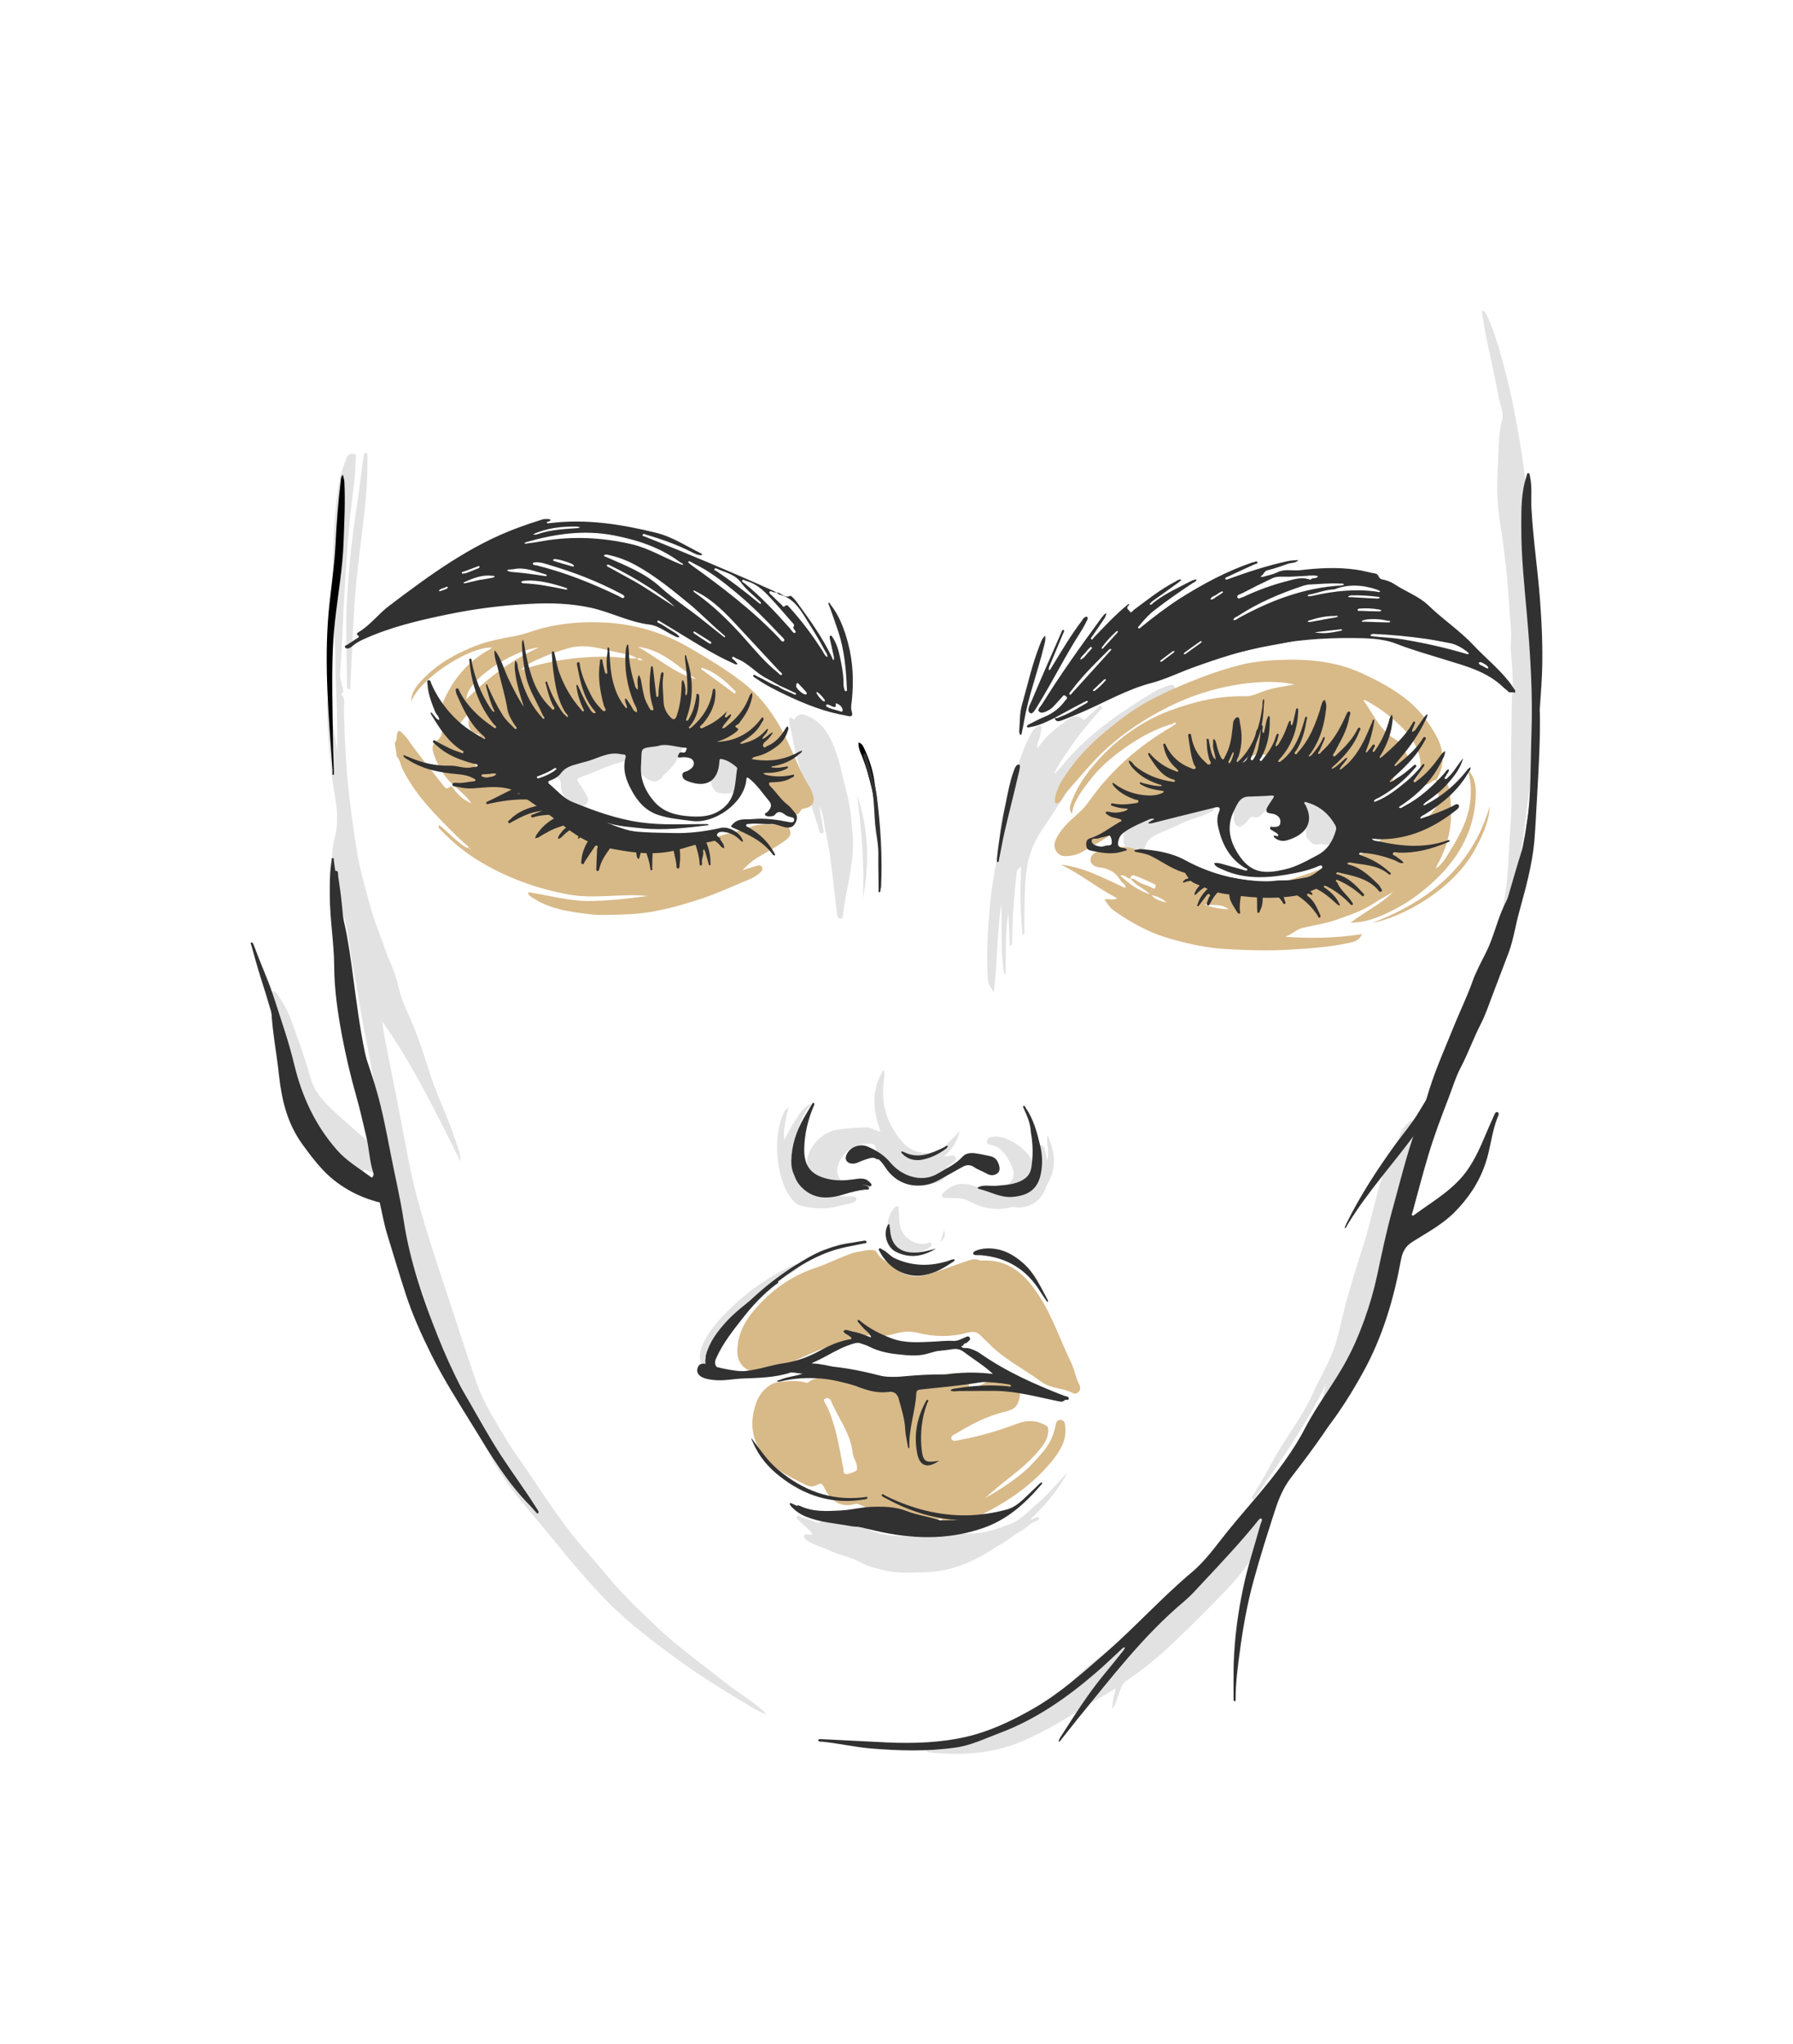 <?xml version="1.0" encoding="UTF-8"?> <!-- Generator: Adobe Illustrator 23.1.0, SVG Export Plug-In . SVG Version: 6.00 Build 0) --> <svg xmlns="http://www.w3.org/2000/svg" xmlns:xlink="http://www.w3.org/1999/xlink" id="Layer_1" x="0px" y="0px" viewBox="0 0 1219.5 1389.7" style="enable-background:new 0 0 1219.5 1389.7;" xml:space="preserve"> <style type="text/css"> .st0{fill:#FFFFFF;} .st1{fill:#E2E2E2;} .st2{fill:#D8B988;} .st3{fill:#313131;} </style> <rect y="0" class="st0" width="1219.5" height="1389.7"></rect> <g> <path class="st0" d="M356.9,527.2c0,0,33.5,31.9,58.3,39c24.9,7.1,57.1,4.4,77.1-1.2c20-5.6,28.2-7,34.9-5.1 c6.7,1.9,16.3,0.6,14.9-3.7c-1.4-4.3-14-16.6-25.5-28.3c-11.5-11.7-46.8-30.3-74.6-29.2C414.2,499.9,358.8,510.9,356.9,527.2z"></path> <path class="st0" d="M739.8,572.5c0,0,4.8,5.1,11.6,5.9c6.8,0.8,18.4-6.3,43.3,4.3c24.9,10.6,35.9,21.5,59,21.8 c23.1,0.3,46.7-0.7,61.2-20.2c14.5-19.5-1.9-40.9-1.9-40.9l-46.6-13.3C866.3,530.2,755.9,556,739.8,572.5z"></path> <path class="st1" d="M313.3,789.9c-16.3-32.5-32.1-65.4-53.5-95.7c0.8,4.6,1.4,9.2,2.3,13.8c3.7,18.7,7.5,37.3,11,56 c3.4,18.1,6.7,36.3,11.6,54c4.8,17.3,10.3,34.4,16,51.5c7.8,23.4,15.2,46.9,23.3,70.3c4.7,13.7,12.6,25.9,20,38.3 c5.2,8.8,11.4,16.9,17.1,25.4c7.5,11.4,15.1,22.7,23.2,33.6c4.6,6.1,9.5,12.2,14.7,18c6,6.6,11.6,13.6,17.4,20.4 c8.8,10.3,18.7,19.5,28.5,28.9c15.5,15,33.1,27.5,50,40.8c7.6,6,16,10.8,23.2,17.2c1.1,1,2.2,2,3.2,3.2c-5.3-1.8-10-4.8-14.7-7.6 c-16-9.7-32-19.6-47.1-30.7c-15.8-11.6-31.4-23.4-45.3-37.3c-19.8-19.9-36.7-42.2-54.8-63.5c-11.2-13.1-21.3-26.9-29-42.3 c-7.6-15.3-15.3-30.7-21.6-46.7c-4.4-11.2-10-22-13.3-33.4c-4-13.6-8.9-26.8-13.3-40.2c-6.5-19.9-11.6-40-16.2-60.4 c-0.7-3.1-1.2-6.2-1.9-9.3c-0.2-1-0.1-2.8-1.9-1.8c-1.1,0.6-3.6,0.2-3,2.6c0.9,3.6-1.5,3.2-3.4,2.8c-2.9-0.6-5.6-1.7-8.5-2.6 c0,0.6-0.1,1,0,1.1c1.8,1.6,4.1,3.5,2.3,6c-1.6,2.3-4.4,1.6-6.7,0.8c-7.7-2.6-13.6-7.5-18.6-13.8c-5.7-7.3-11.6-14.4-16.4-22.3 c-6.1-10.1-8.7-21.4-11.6-32.6c-4.5-17.3-7.3-35-11.3-52.4c-0.6-2.7-2.2-6.9,0.1-7.9c2.3-1.1,4.1,2.9,5.7,5.2 c3.2,4.8,5.7,9.9,7.6,15.3c4.5,12.7,9.2,25.3,12.8,38.2c2.7,9.7,9,16.4,16.2,23c9.8,9,19.9,17.6,29.8,26.5c1.4,1.3,2.9,2.8,5.2,2.9 c-4.4-28.1-8.8-56.1-14.5-83.8c-2.6-12.9-4.3-26-6.9-38.9c-2.4-11.4-3.4-23.1-5.8-34.5c-1-4.5-3-8.8-4.4-13.2 c-4.7-14.9-7-30.5-3.1-45.3c4-15.3-0.6-29.2-2.2-43.6c-1.7-15.3-3.1-30.7-3-46.1c0-1.8,0.4-3.7,0.7-5.5c0.1-0.3,0.5-0.6,1.5-1 c0.5,12.5,2.7,24.8,4.7,37.2c0-4.3,0-8.5,0-12.8c0-13-0.7-26-1.2-39c-0.3-8,0.2-16.2-0.8-24.2c-0.3-2.8,0.4-5.8-0.9-8.5 c-0.2-0.5-0.3-1.1-0.2-1.7c1.9-9.6-0.5-19.2-0.2-28.8c0.6-23.8,0.7-47.6,5.3-71.1c0.9-4.6,2.9-8.7,4.3-13c0.7-2.1,2.7-3.2,4.8-2.9 c2.3,0.4,1.5,2.6,1.4,4.2c-0.2,14.7-3,29.2-4.3,43.9c-2.1,23.8-3.5,47.6-4.6,71.4c-0.5,10.4-1,20.8-1.7,31.2 c-0.1,2.2,1,3.9,1.2,5.9c0.2,2.3,2.5,4.8-0.6,6.8c3.4,2.9,1.9,6.8,2,10.2c0.6,23.2,1.7,46.4,4.9,69.4c2.2,15.7,4,31.5,8.2,46.9 c3.3,11.9,6.1,23.9,10.7,35.3c2.8,7,4.8,14.2,7.9,21.1c2.5,5.5,4.4,11.7,5.9,18c1.6,7.1,5,13.9,7.9,20.7c3.1,7.1,5.8,14.3,8.2,21.5 c2.6,7.8,4.9,15.8,7.8,23.5c3.9,10.4,8.6,20.6,12.4,31.1C309.9,776.6,313.2,782.7,313.3,789.9z"></path> <path class="st1" d="M1009.4,211.4c2.9,4.4,4.7,9.4,6.5,14.3c2.2,6.1,4,12.3,5.7,18.5c3.2,11.8,6.1,23.7,8.4,35.7 c2.8,14.6,5.4,29.2,7.1,44c1.3,11.2,1.8,22.5,2.6,33.7c0.8,11.4,2.6,22.7,3.7,34c1.2,12.6,1.7,25.3,2.7,37.9 c1.2,15.1,0.5,30.2,0.6,45.2c0.1,17-1.2,34.1-4.4,51c-1.7,9.1-3.2,18.2-4.3,27.4c-1.7,14.9-3.5,29.8-6.5,44.5 c-1.1,5.4-2.2,10.9-3.4,16.3c-0.5,2.2-1.7,5.6-3.7,5.1c-2.8-0.6-1.8-4.1-1.4-6.4c3.1-17.1,3.1-34.3,4.4-51.5 c1.4-19.3,0-38.5,0.5-57.8c0.3-11.9,0-23.9,0.8-35.9c0.5-8.3-0.5-16.8-1.1-25.2c-0.4-4.9,0.6-9.6,0.1-14.5 c-1.4-14.3-1.7-28.7-3.5-43c-1.2-9.5-2.2-19-3.8-28.5c-2.1-12.6-2.5-25.3-1.7-38c0.7-10.8,0.1-21.7,2.9-32.3 c1.3-5.1-1.2-10.1-2.1-15.1c-2.7-14.3-6-28.5-8.9-42.8c-1.1-5.5-1.9-11-2.8-16.6C1008.2,211.7,1008.8,211.5,1009.4,211.4z"></path> <path class="st1" d="M756.7,1162c-0.6-4.6,1.3-8.8,2.1-14c-6.2,3.7-11.9,6.9-17.5,10.4c-15.1,9.3-30.1,18.8-46.4,25.7 c-17.8,7.5-36.7,9.3-55.9,8c-2.1-0.1-4.3-0.2-6.4-0.6c-1.2-0.2-2.9-0.5-3-2c-0.1-1.7,1.6-2.4,3-2.6c3.2-0.5,6.5-0.9,9.8-1.3 c17.2-1.6,34.4-4.5,48.9-14.4c13.3-9.1,27.2-17.5,38.8-29.2c11.7-11.8,26.1-20.9,38.6-31.9c15.9-14.1,33.5-26.1,48-41.7 c8.2-8.8,15.9-17.9,22.8-27.7c2.6-3.7,5.8-7.1,9-10.3c2.9-3,10-3.8,12.3-1.8c3.7,3.2,4.3,8.3,1.7,12.9c-8,13.9-16.6,27.3-27.8,38.9 c-12.4,12.8-25,25.6-38,37.8c-9.6,9-19.7,17.3-30.6,24.6c-2.6,1.7-3.5,4.4-4.4,7.1C759.9,1153.9,759.2,1158.3,756.7,1162z"></path> <path class="st1" d="M695.5,635.9c-1.7-15.7-1.6-30.9-1-46.3c-2.9,0.9-3,3.1-3.2,5c-1.6,15.1-2.8,30.1-2.9,45.3 c0,1.1,0.5,2.3-1.5,3.4c-0.4-7.8-0.7-15.2-1.1-22.6c-2.4,14.1-1.5,28.3-1.9,42.6c-2.1-3.7-1.6-7.8-2.1-11.7 c-0.5-4.1-0.4-8.3-0.5-12.4c-0.1-4-0.1-8-0.1-12c0-4.1,0-8.2-0.3-12.4c-2.7,19.4-2.6,39-4.9,59.7c-2.8-3.5-4-6.2-4.2-9.4 c-1-18.2,0.1-36.2,2-54.3c1.6-15.5,5.6-30.6,6.5-46.1c0.6-10.3,4.3-19.9,7.4-29.5c3.7-11.4,6.8-23,12.2-33.8 c1.4-2.7,2.6-5.4,5.3-7.2c0.7-0.4,1.3-1.2,2.3-0.8c1.3,0.6,0.8,1.7,0.7,2.6c-0.4,2.4-0.7,4.8-1.7,7.1c-0.7,1.5-1.5,3-0.7,5.7 c5.4-8.4,12.8-14,20.3-19.4c3.3-2.4,6.6-3.5,10.1-0.6c1.7,1.5,2.3-0.3,3.1-0.9c2.5-2.1,4.9-4.4,7.3-6.6c0.7-0.7,1.7-1.7,2.6-0.8 c1.1,1.1-0.4,1.8-1,2.4c-7.4,8.2-14.4,16.7-20.6,25.8c-3.8,5.6-8,11-10.7,17.4c3.3-2.2,5.4-5.6,7.9-8.4 c16.8-19.5,37.7-33.7,59.4-46.9c3.5-2.1,7.4-3.8,11.4-4.9c1.1-0.3,2.5-0.5,3.1,0.7c0.6,1.3-0.5,2.1-1.4,2.8 c-7.8,5.7-16.1,10.9-23.6,17.1c-12.6,10.4-24.3,21.5-34.7,34.3c-11.6,14.2-21.1,29.7-31.2,44.9c-7.1,10.7-9.7,21.8-10.4,34.1 c-0.7,10.9-0.6,21.8-0.7,32.7C696.9,633.4,697.4,634.6,695.5,635.9z"></path> <path class="st1" d="M851.3,1018.4c5-8.6,10.2-17.1,14.9-25.9c8.2-15.2,19.4-28.7,26.5-44.6c5.2-11.6,12.1-22.5,15.8-34.7 c2.9-9.3,4.6-18.9,7.2-28.3c3.3-11.7,6.7-23.3,10.5-34.8c3.5-10.5,6.1-21.1,8.8-31.8c2.9-11.3,5.7-22.6,11.5-33 c2.7-4.8,4.4-10.2,6.4-15.4c1.1-2.8,3-4.9,5.2-6.7c0.8-0.7,1.6-1.8,2.9-1.5c1.9,0.4-0.2,2.4,1.4,3.4c3.4-3.7,4-0.9,4.1,2.1 c0.1,7.7-2.1,15-4.1,22.3c-4.1,15.7-9.1,31.3-13,47.1c-4.5,18.4-8.8,37-12.6,55.6c-0.9,4.5-1.2,9.3-4.5,14 c-0.6-4.3-0.6-7.9-0.4-11.5c-6.1,14.4-8.5,30-15.3,44.3c-1.9-1.6,0.3-4.1-2.2-5.4c-10.5,33.6-30.3,61.6-52.6,88 c3.1-7.6,8.4-13.9,12.6-20.8c5.9-9.8,13.6-18.5,18-29.1c4.1-10,6.9-20.4,9.7-31c-13.7,28.2-31.8,53.5-49.4,79 C852.3,1019.1,851.8,1018.7,851.3,1018.4z"></path> <path class="st1" d="M726.2,1000.9c-6.6,12.4-15.6,22.9-25.8,32.6c1.6-0.6,3.1-1.3,4.7-1.9c0.7-0.3,1.5-0.2,1.6,0.8 c0,0.4-0.5,1.2-0.9,1.3c-4.5,1.4-7.6,5.2-11.7,7.4c-4.4,2.3-8.1,5.8-12.5,8.3c-4.5,2.5-8.7,5.5-13.2,8c-12.5,7-25.5,11.4-40.1,11.6 c-8.3,0.1-16.6,0.9-24.7-0.9c-6.1-1.3-12.2-2.5-17.8-5.6c-7-3.9-15.2-5.2-22.4-8.6c-4.4-2.1-9.2-3.2-13.3-5.8 c-1.4-0.9-3.6-2-3.2-3.7c0.6-2.4,2.9-0.6,4.4-0.9c0.4-0.1,0.8-0.1,1.5-0.3c-2.5-3.5-5.8-5.7-8.5-8.5c-1-1-3.2-2.1-2.1-3.7 c1.1-1.7,2.3,0.6,3.5,0.9c3.4,0.7,6.5,2,9.7,3.2c0.6,0.2,1.6,0.2,2-0.1c5.5-5,11.3-2.5,16.9-0.7c6.8,2.2,13.5,4.6,20.2,7.1 c8,3,16.5,2.9,24.8,3.4c13.9,0.8,27.6-2.1,41.4-2.2c9.3,0,17.7-3.2,25.9-6.2c7.3-2.6,12.8-8.9,18.8-14 C713.1,1016,719.3,1008.2,726.2,1000.9z"></path> <path class="st1" d="M557.3,548.2c0.9,5.2,1.8,10.3,2.6,15.5c0.2,1,0.9,2.5-0.7,2.9c-1.9,0.4-1.8-1.3-2.1-2.5 c-3.1-9.8-6.4-19.6-9.3-29.4c-3.3-11.2-7-22.4-8.9-34c-0.5-3.4-1.9-6.6-2.1-10c-0.1-1.6-0.5-4.2,2.5-1.9c0.4,0.3,0.8,0.8,1.3,0 c3-4.8,6.9-2.9,10.5-1.1c8.6,4.2,12.8,11.8,16.2,20.2c4,10.1,5.9,20.8,8.6,31.2c2.4,9,3.2,18.3,4,27.7c1.6,19.1-4.4,37-6.6,55.5 c-0.1,1.1-0.3,2.2-1.5,2.3c-1.5,0.1-2.2-1.2-2.4-2.6c-0.8-6.8-1.7-13.6-2.4-20.4c-1.4-12.7-3-25.4-5.8-38 C560.1,558.5,560.1,553.1,557.3,548.2z"></path> <path class="st1" d="M652.6,769.2c-1.4,6.7-4.8,12.1-10.3,16.6c1.8,1,3.4-0.1,4.9-0.2c1.1,0,2,0,2.6,1c0.7,1.2,0.4,2.2-0.6,3 c-0.9,0.7-1.6,1.7-2.6,2.2c-2.3,1.1-3.6,1.9-2.7,5.2c0.7,2.5-1.8,4.7-4.2,5.9c-13,6.7-31.4,1.4-38.8-11.3c-2.1-3.5-4.5-7-5.3-11.2 c-0.4-2.1-1.7-2.7-3.7-2.8c-10.4-0.7-19.9,6.2-22.4,16.3c-0.9,3.9,1.7,9.1,5.8,11.5c1.2,0.7,2.4,1.2,3.8,1.9 c-1.9,1.1-3.5,0.4-5.1-0.3c-3.2-1.5-6.5-2.9-9.6-4.6c-2.2-1.1-4.3-1.8-6.9-1.8c-5.6-0.1-9.3-5.4-8.5-11.8 c1.1-9.3,9.9-18.6,19.4-20.5c6.7-1.3,13.6-1.5,20.4-1.8c3.6-0.2,6.4,2.3,10.1,2.9c-5.1-14.1-6.7-27.9,2-42.1 c1.2,3.2,0.6,5.2,0.3,7.1c-2.3,16.3,2.1,30.5,13.2,42.7c6.5,7,18.7,10.1,27.8,2.4C646.1,776.3,649.2,772.7,652.6,769.2z"></path> <path class="st1" d="M558.8,805.3c-1.4,1.6-3.4,1.9-5.4,3.1c6.1,4.6,13.2,4.6,20.1,5c2.1,0.1,4.3,0,6.4,0.1c1.1,0,2.5,0.3,2.6,1.7 c0.1,1.1-0.8,1.7-1.8,2.1c-3.4,1.6-7.1,1.8-10.7,2.8c-8.6,2.4-16.9,1.7-25.3-0.3c-2.9-0.7-4.9-2.9-6.6-5.1 c-10.8-13.7-12.9-44.6-4.1-59.8c0.3-0.4,0.8-0.7,2.3-1.9c-1.7,8-3.8,14.9-3,22.2c2.5-4.6,4.8-9.3,7.7-13.6 c2.8-4.2,5.3-8.7,10.3-11.1c0,0.5,0.1,0.9,0,1c-11.3,12.1-9.2,27.7-10.6,42.3c-0.9,9.2,4.4,13.2,13.7,11.4 C556.2,804.6,556.2,804.6,558.8,805.3z"></path> <path class="st1" d="M712.3,789c1.8-6.2-1.1-11.6,0.3-17c4.7,10.6,6.3,21.2,0.4,31.9c-0.9,1.6-1.6,3.3-2.3,5.1 c-3.3,8.2-11.5,13-20.2,11.8c-1.1-0.2-2.3-0.2-3.4,0.1c-10,2.4-19.3,0.6-28.2-4.3c-4.7-2.6-9.7-1.8-14.7-2.1 c-1.3-0.1-2.8,0.4-3.4-1.1c-0.6-1.7,1-2.4,2-3.4c7.7-7.3,16.4-5.6,24.5-1.7c9.9,4.8,19.9,5.5,30.2,2.9c2.3-0.6,3.4-2.7,4.3-5 c2.8-7.2,2.8-14.8,4.4-22.2c0.1-0.6,0.1-1.2,0.2-1.7c0.4-1.3,0.2-3.5,1.7-3.6c1.8-0.2,2.2,1.9,2.5,3.4 C711.2,784.1,711.6,786.2,712.3,789z"></path> <path class="st1" d="M400.5,510.3c8.6-1.3,15.8-0.7,22.9-0.4c2.2,0.1,5.4,0.4,5.5,3.6c0.1,2.7-2.5,3.6-4.8,4.2 c-10,2.3-19.1,7.3-28.8,10.5c-3.4,1.1-2.8,2.3-1.4,4.4c1.7,2.5,3.3,5,4.8,7.6c1.2,2,2.1,4.1,0.2,6.3c-1.8,2-3.6,1.9-6.1,1.1 c-7-2.3-11.2-6.6-11.4-14.3c0-1.8-0.1-3.8-2.5-4.5c-1.1-0.3-1.3-1.5-1.1-2.5c0.6-4.3,2.1-8.4,6.4-10 C390.1,514.1,395.5,510.3,400.5,510.3z"></path> <path class="st1" d="M764.1,572.5c-0.1-4.4,0.5-8.7,2.6-12.5c2.1-3.8,6.5-5.8,10.5-4.6c2.6,0.8,4.8,0.2,7-0.8 c11.9-5.4,24.6-7.1,37.5-7.3c1.4,0,3.5-0.6,4.1,1.4c0.7,2.2-1.4,2.9-2.9,3.7c-6.6,3.3-14,4.6-20.6,8c-4.4,2.3-9.1,4.1-13.7,6.1 c-4.4,1.9-8.2,4-9.7,9.2c-1.1,3.8-4.6,4.9-8.4,4C766.8,578.8,764.9,576,764.1,572.5z"></path> <path class="st1" d="M250,310.4c0,12.9-0.7,25.7-2.2,38.4c-2.7,24-6.2,47.8-7.3,72c-0.7,15-1.4,29.9-2.2,44.9 c-0.1,1,0.6,2.8-0.8,2.9c-1.9,0.2-1.4-1.8-1.5-2.9c-0.2-7.4-0.2-14.7-0.3-22.1c-0.1-10.7-0.4-21.4,0.1-32.1 c1-19.8,2.8-39.5,5.7-59.1c2-13.3,3.7-26.6,5.5-39.8c0.1-0.8,0.2-1.7,0.4-2.5c0.2-0.9,0.2-2.3,1.5-2.2 C250.3,308.1,249.6,309.6,250,310.4z"></path> <path class="st1" d="M445.9,531.3c-3.4,0.6-9.5-3.6-11-7.3c-2.9-7-3-13.4,1.4-20.1c4.8-7.3,13-8.7,18.8-2.1 c1.3,1.5,2.4,1.9,4.2,1.9c4.5-0.2,6.1,1.9,4.6,6.1c-2,5.7-5.7,10.5-9.9,14.8c-1.2,1.2-2.6,2.1-3.6,3.6 C449.4,529.9,447.6,530.8,445.9,531.3z"></path> <path class="st1" d="M892.8,541.5c4.9-0.9,10.2,2.1,13.3,7.5c0.5,0.9,0.6,2,1.9,2.6c6.6,3.1,8.3,8.7,4.5,15.4 c-2.6,4.5-5.4,8.7-12.1,7c-2.6-0.7-5.8,1.5-8.4-1.1c-1.8-1.7-4.1-3.6-3.8-5.9c0.5-6-2-11.4-2.2-17.2 C885.8,545.1,888.2,542.3,892.8,541.5z"></path> <path class="st1" d="M545.4,859.6c-1.8,2.7-4.1,4.2-6.4,5.5c-14.5,8.5-27.7,18.6-38.7,31.5c-6.4,7.6-11.1,16.3-16,24.9 c-1,1.7-1.7,3.6-2.7,5.3c-0.6,1.1-0.8,3-2.2,2.8c-1.7-0.1-2.3-2-2.8-3.5c-1.4-4.7,0-9,2-13.2c5.2-10.8,13.5-19.1,22.1-27 c10.9-10,23.1-18.1,36.5-24.6C539.7,860.1,542.1,859.1,545.4,859.6z"></path> <path class="st1" d="M508.3,519.5c1.6,9.4-1.9,17.6-8.7,19.3c-3.3,0.8-7,0.9-10.3,0.4c-4.4-0.7-6.8-7-5.8-13.1 c1.1-7.1,6.3-11.3,11.4-15.3c5-4,10.8,1.3,12.6,5.5C507.9,517.6,508.1,518.9,508.3,519.5z"></path> <path class="st1" d="M675.1,773c8.5-2,24.9,8.6,27.3,17.7c1,3.8-0.5,9.4-4.1,11.4c-4.6,2.5-8.6,6.1-13.8,7.5 c-1,0.3-1.9,0.6-2.9,0.7c-1.1,0.1-2.7,0.7-3-0.7c-0.4-1.6,1.4-1.4,2.4-1.8c8.8-3.9,10.5-8.7,6-17.3c-3-5.6-6.3-11-13.5-12.1 c-1.3-0.2-2.6-1-2.2-2.6C671.6,773.6,673.2,773.1,675.1,773z"></path> <path class="st1" d="M839.2,557c-0.9-6.2,2.6-16.1,8-17.7c6.3-1.9,12.9-5.3,19.9-2.5c0.7,0.3,1.4,0.3,2.1,0.5 c1.7,0.6,2.3,0.9,1.1,3.2c-2.9,5.6-8,8.9-12.1,13.2c-1.4,1.5-3,2.5-5.7,1.8c-2.6-0.7-3.7,2.8-5.6,4.3c-1.5,1.1-2.5,2.8-4.7,2.1 C839.9,561.1,839.6,559,839.2,557z"></path> <path class="st1" d="M611.3,823.3c0.3,4.1,0.1,7.9,1.3,11.7c2.1,7,10.6,12.2,17.8,10.4c1.1-0.3,2.5-1.1,3.1,0.1 c0.7,1.5-0.8,2.3-1.8,3c-1.2,0.7-2.5,1.3-3.7,1.8c-8.1,3.4-16.1,2.1-20-3.2c-5.7-7.5-5.9-17.8-0.6-24.7c0.8-1,1.5-2.5,2.9-2.2 C612,820.6,610.6,822.5,611.3,823.3z"></path> <path class="st1" d="M583,540.7c7.9,23.3,8.5,46.9,3.8,70.7C588.2,587.7,585.8,564.2,583,540.7z"></path> <path class="st1" d="M639.7,844.2c0.9-2.9,1.7-5.4,2.4-7.8C643.2,839.4,643,842,639.7,844.2z"></path> <path class="st2" d="M268.5,505c1.7-1.7,1.1-4,1.6-6c0.5-2.1,1.4-2.8,3.1-1c1.3,1.5,2.8,2.7,4,4.4c7.4,10.9,16,20.9,24,31.3 c1.2,1.5,2.1,3.5,4.7,1.4c1.2-1,2.1,0.5,2.9,1.6c2.9,3.9,6.4,7.2,11.8,9.5c-3.4-5-7.4-8.1-11.2-11.4c-6.7-5.8-11.1-13.1-14.1-21.2 c-1.3-3.6-2.3-7.3,2.4-10.5c2.9-1.9,3.7-6.7,2.6-10.7c-2.3-8.3,0.9-15.6,4.7-22.5c6.7-12.3,16.2-22.1,28.7-28.7 c0.3-0.2,0.6-0.6,0.9-0.9c-16.1-0.6-49.5,21.6-55,36.9c0.1-7,4.1-11.3,8-15.4c10-10.6,22.5-17.4,35.9-22.7c8.7-3.4,17.8-5,27-6.7 c6.9-1.3,13.5-4.2,20.5-5.8c12.8-3,25.7-4,38.7-3.4c21.1,0.8,41,6.6,59.2,17.2c12.1,7,24.1,14.3,35.3,22.8 c16.5,12.4,26.5,29.2,34.5,47.5c3.6,8.2,6.9,16.6,11.8,24.2c1.4,2.1,2.1,4.7,2.8,7.2c0.9,3.6-1.7,6.9-5.8,7.5 c-1.5,0.2-2.2,0.3-3.1,1.9c-1.5,2.9-4.3,3-6.9,1.2c-7.6-5.4-12.9-12.9-19-19.7c-4.7-5.3-9-11.1-13.5-16.6c-1.7-2.1-3.6-3.6-6.7-2.7 c-2.2,0.6-4.1-0.7-5.4-2.1c-9.1-9.6-21.4-11.5-33.5-13.7c-15.5-2.8-31.1-4.9-46.9-3.6c-11.1,0.9-22.1,3.4-33,6 c-7.7,1.8-15.4,3.3-23.1,4.8c-3,0.6-5.8,1.1-9.1-0.5c-2.9-1.3-6.2,1.3-9.3,2.2c-6.1,1.9-9.1,0.6-11-5.5c-0.4-1.3-0.9-1.9-2.2-2.3 c-4.8-1.3-6.7-4.5-6-9.4c0.1-1.1,0.4-2.3-1-3.7c-2.6,3.4-5.7,5.6-7,10.5c-1.7,6.3,1.6,9.6,4.6,13.6c2.2,3,4.9,5.7,7,8.7 c4.2,5.8,9.7,7.3,16.4,5.8c5-1.1,8.6,2,12.1,4.5c6.1,4.3,12.6,7.8,19.2,11.2c13.2,6.8,26.8,13.2,38.7,22.1c5,3.7,9.5,4,14.8,4.2 c15.4,0.6,30.9,0.4,46.2,2.3c3,0.4,6,0.7,8.6,2.5c0.9,0.6,1.6,0.8,2.7,0.3c9.5-4.6,20.1-5.6,29.7-9.5c6.7-2.7,13.6-0.5,20.2-2.1 c2.8-0.7,5.1,1.5,6.2,4.3c1,2.8,0,4.8-2.4,6.6c-6.2,4.7-13,8.2-19.5,12.1c-3.8,2.3-7.2,5.4-10.4,8.7c3.2-1,6.5-2.1,9.7-3 c1.2-0.4,2.7-0.7,3.5,0.6c1,1.5,0.1,2.7-0.9,3.8c-3.4,3.3-7.7,4.8-11.9,6.6c-9.1,3.8-18,7.9-27.3,11c-17.1,5.7-34.4,10.5-52.7,11 c-8,0.2-16,0.8-23.9-0.1c-13.9-1.6-27.9-3.5-39.9-11.7c-0.9-0.6-2.1-1.1-2.3-3.3c13.8,2,27,6,40.9,6c13.7,0,27.1-1.7,40.5-3.4 c-17.9-1.9-35.9,2.2-53.8-1c-21.3-3.9-41.3-11.1-60-22.2c-10.1-6-18.9-13.3-27-21.7c-0.7-0.8-2-1.3-1.2-3.4 c6.7,5.1,12,11.8,19.3,15.8c0.3-0.3,0.6-0.6,0.9-0.9c-2.6-2.4-5.4-4.6-7.9-7.1c-14.1-14-28.4-27.9-37.3-46.2 c-1.3-2.6-1.4-5.8-3.7-8C269.5,511.2,269,508.1,268.5,505z M437.1,448.8c0.2,0.1,0.4,0.3,0.7,0.4c0.1,0,0.2-0.1,0.3-0.1 C437.7,449,437.4,449,437.1,448.8c-1-1-2.2-1.5-3.7-1.1c-3.9-2.7-8.5-3.1-12.9-4c-11.4-2.5-22.6-6.5-34.5-2.8 c-5.3,1.6-10.6,3.2-15.7,5.5c-5.6,2.4-11.4,4.5-16.3,9.2c19.6-6.5,39.3-9.3,59.4-9.1c6.7,0.1,13.3,1.5,20.1,1.1 C434.2,449.5,435.7,448.8,437.1,448.8z M366.6,440.2c-19.2,2-50.1,23.4-49.3,35.1C332,460.8,348,448.6,366.6,440.2z M433.8,439.8 c13.3,7.2,24.6,17.9,39.6,22C461,453,450,441.6,433.8,439.8z M477.4,454c-0.2,0.3-0.4,0.6-0.6,0.9c7.6,5.6,15.3,11.1,22.9,16.7 c0.3-0.4,0.5-0.8,0.8-1.2C493.9,463.3,486.8,457,477.4,454z M320.2,576.9c-0.3-0.1-0.5-0.2-0.8-0.2c-0.1,0-0.2,0.3-0.2,0.3 c0.2,0.1,0.4,0.3,0.6,0.3C319.9,577.4,320.1,577.1,320.2,576.9z M319.6,485.3c-0.1,0.1-0.2,0.2-0.3,0.3c0.1,0.1,0.2,0.2,0.3,0.2 c0.1,0,0.2-0.2,0.3-0.3C319.8,485.4,319.7,485.4,319.6,485.3z"></path> <path class="st2" d="M976.8,530.4c-1.3-0.2-2.2,0.6-3.1,1.3c-4.2,2.9-8.6,3.5-13.3,1.7c0-0.3-0.1-0.7,0-0.8 c6.8-6.8,7-14.4,3.6-22.9c-3.4-8.7-9.8-15-16.6-20.8c-5.6-4.8-11.8-9.1-18.4-12.6c-0.5-0.2-1-0.2-1.9-0.4 c7,9.5,11.3,20.6,21.9,26.8c3.9,2.3,5.9,6.6,8,10.5c2.3,4.1,0.1,7.9-4.6,8.3c-3.2,0.3-4.1,1.5-4.2,4.4c-0.2,4.5-1.7,8.3-6.6,9.9 c-2.1,0.7-3.1,2.9-4.4,4.6c-3.7,4.8-6.7,5.2-11.3,1.2c-2.1-1.8-4.7-2-7.3-2.1c-1.9-0.1-3.7-0.5-5.3-1.5 c-9.2-5.7-19.2-9.6-29.8-11.2c-11.8-1.8-23.7,0.2-35.3,2.9c-9.3,2.2-18.8,3.8-27.9,6.9c-9.5,3.3-19,6.3-28.5,9.3 c-7.4,2.3-13.3,7.2-19.7,11.2c-12.2,7.7-24.2,15.8-37,22.6c-3.3,1.7-6.8,2.3-10.4,2.4c-5.5,0.2-9-5.5-6.9-10.5 c3.1-7.4,8.8-12.6,14.6-17.7c3.1-2.7,5.8-5.5,8.1-8.8c15-21.4,34.3-38.2,56.9-51.3c0.5-0.3,0.9-0.7,1.4-1c0.4-0.4,1.5-0.5,0.8-1.3 c-0.5-0.6-1.2,0-1.7,0.5c-12.2,3.5-23.2,9.6-33.4,16.9c-8.6,6.1-16.7,13-23.1,21.4c-5.2,6.8-10.8,13.6-12.4,22.9 c-2.1-2.8-1.3-5.5-0.3-7.9c4.8-12.8,13-23.4,22.5-33c13-13,28.1-23.2,45.4-29.5c16.3-6,33.2-9.9,50.7-9.4c4.1,0.1,7.7-1.9,11.5-3.2 c7-2.6,14.4-3.5,21.7-4.8c-9.1-2-18.2-2.1-27.4-1.3c-22,1.9-42.7,8.2-62.1,18.4c-13.5,7.1-26.2,15.6-37.7,25.9 c-10.5,9.3-18.9,20.2-28.2,30.4c-1.7,1.9-2.2,4.6-4.3,6.3c-0.7,0.6-1.5,1.7-2.6,1.1c-1-0.6-0.8-1.8-0.7-2.8 c0.9-6.6,4.2-12.2,7.8-17.4c7.5-10.9,16.6-20.5,27-29c9.1-7.4,18.2-14.6,28.5-20.1c12-6.5,24.6-11.9,37.5-16.8 c8.7-3.3,17.6-6.1,26.5-8.3c9.3-2.2,18.9-2.9,28.5-3.2c18.2-0.5,36.1,1.4,52.8,9.1c11.1,5.1,21.9,10.8,31.6,18.7 c8.1,6.7,14.2,14.8,19.1,23.8C982.2,510,983.1,520.3,976.8,530.4L976.8,530.4z M869.7,515.9c-5.9-1.4-11.5-4.8-17.7-2.1 c-4.7,2-9.5,3.8-14.3,5.7c-1.7,0.7-3.3,1.4-5,2.1c0.1,0.2,0.2,0.3,0.3,0.5C845.2,520,857.4,518,869.7,515.9z"></path> <path class="st2" d="M658.9,944.9c5.9-0.9,10.4-5.3,16.2-6.6c4.1-0.9,8-1.8,12,0.6c4.8,2.9,7.4,6.6,6.4,11.1 c-1.1,5.3-2.7,8.1-9.4,9.7c-12,2.8-22.8,8.3-33.2,14.6c-1.6,0.9-4.6,2-3.8,4c0.9,2.2,3.8,1.1,5.8,0.7c13.6-2.4,26.6-6.4,39.5-11.2 c6.6-2.5,13.1-2.1,19.3,1.6c1.4,0.8,1.1,1.9,1.2,2.9c0.1,3.9-1.3,7.2-3.5,10.3c-6.3,8.7-14.4,15.5-22.7,22 c-5.7,4.5-11.3,9.1-16.7,14c8.2-4.6,16.1-9.7,23.5-15.5c5.8-4.5,10.6-9.9,15.4-15.4c4.6-5.2,7.5-11.1,8.9-17.8 c0.4-2.1,0.7-4.7,3.6-4.5c2.9,0.3,3,2.9,3.2,5.3c0.7,8.7-3.4,15.4-8.4,21.8c-12.9,16.2-29.5,27.7-47.8,37c-4.4,2.2-8.9,3.5-14,2.4 c-3.9-0.8-7.2,2.6-11,2.8c-1.1,0.1-2.7,2-2.6-1.1c0-1.4-1.5-0.9-2.4-0.8c-6.5,1.1-13.1,1.3-19.7,1.1c-2.8-0.1-5.3-0.9-7.9-1.6 c-8.6-2.3-17-4.9-25-8.8c-1.3-0.6-2.7-1.3-4.1-0.9c-10.6,2.8-16.9-2.5-21.2-11.3c-1.2-2.5-2.2-3.2-4.7-1.7 c-2.8,1.7-5.8,1.1-8.6-0.4c-8.1-4.2-16.6-7.9-23.1-14.4c-10.7-10.6-15-22.8-10.8-37.8c1.7-6.2,4.7-11.5,10.4-15.2 c3.3-2.1,6.3-2.2,9.9-2.5c5.2-0.5,10-0.6,14.9,0.9c0.4,0.1,0.9,0,1.2-0.3c7.9-6.3,15.9-1.5,23.8-0.1c2.2,0.4,4.3,1.4,6.5,1.9 c1.8,0.4,4.4,2.8,4.6-1.7c0-1,1.6-1.1,2.6-1.1c2.7,0,5.4-0.2,8.1,0.7c3.8,1.3,7.3,3.7,11.8,1.4c1.6-0.8,3.9,0.4,5.5,1.7 c2.9,2.3,5.4,2.4,8.8,0.2c7.4-4.8,15.7-7.6,24.4-8.9c9.5-1.4,13.1,1.5,13.4,10.9c-0.2,0.2-0.8,0.3-0.1,0.7 C658.7,945.3,658.8,945.1,658.9,944.9z M573.3,997.1c0.8,1.4-0.2,4.6,1.5,5c2.1,0.5,4.6-0.8,6.8-1.7c1.6-0.6,1.4-2.3,1.2-3.8 c-0.5-3.1-2.6-6-2.9-8.9c-1.4-13.2-9.7-23.3-14.6-35c-0.1-0.3-0.3-0.5-0.4-0.8c-1-1.5-2.6-1.5-3.8-0.9c-1.5,0.7-0.3,2,0.1,3 c0.6,1.3,1.4,2.5,2,3.8C568.6,970.2,570.7,983.5,573.3,997.1z M645.1,1031.5c-0.3-0.2-0.5-0.5-0.7-0.5c-0.6-0.1-1.1,0.1-1.2,0.8 c0,0,0.5,0.3,0.7,0.2C644.3,1032,644.6,1031.7,645.1,1031.5z"></path> <path class="st2" d="M585.1,850.9c2.1-0.4,4.2-0.9,6.4-1c1.7-0.1,4,0,4.8,1.5c2.9,5.5,8.8,7.3,13,11.1c6.4,5.8,14.3,6.4,22.2,3.9 c9-2.8,17.8-6.2,26.7-9.2c2.4-0.8,4.9-1.5,7.5-0.5c0.5,0.2,1.1,0.4,1.7,0.4c18.5-1.3,29.9,9.5,39.1,23.6 c9.4,14.3,14.6,30.6,22.1,45.9c2.3,4.7,3,10.3,5.6,15.1c0.7,1.4,0.8,3.1-0.4,4.5c-1.2,1.4-2.8,1.7-4.3,0.9 c-6.6-3.6-14.7-2.8-21.1-7.5c-11.9-8.8-25.5-15.4-35.9-26.2c-1.6-1.6-3.4-3.1-4.9-4.8c-3-3.2-5.6-3.6-10.3-2.3 c-10.6,2.8-21.9,2.7-32.7,0c-5.1-1.3-9.9-1.1-14.7,0.2c-5.5,1.5-10.9,2.6-16.5,1.6c-6-1.1-11.1,2.1-16.6,3.4 c-13.5,3.4-26.3,8.9-38.7,14.9c-7.4,3.6-15,4.4-22.6,5.8c-7.8,1.4-14-5-14-13c-0.1-13.9,7-24.1,16-33.4 c10.6-11,22.9-19.1,37.6-23.9c7.4-2.4,14.4-6.2,21.8-8.8C579.5,851.9,582.2,851.2,585.1,850.9z"></path> <path class="st2" d="M976.8,530.4c5.6-0.5,8.1,1.4,9,7c2.8,17.9,0.9,35-8.4,50.9c-0.4,0.7-0.6,1.6-0.9,2.4c-0.2,0.3-0.5,0.7-0.7,1 l-0.1,0.1l0.1-0.2c0.2-0.3,0.5-0.7,0.7-1c4.4-2.9,7-7.5,9.6-11.8c7-11.2,13.2-22.8,14.1-36.3c0.4-6.5,0.2-13-2.2-19.3 c5.6,5.3,6,12.2,5.7,18.9c-1.1,22.5-11.3,40.8-27.3,56c-7.9,7.5-16.6,14.2-26.2,19.3c-9.7,5.1-19.8,9.9-31.5,9.9 c9.3-7.4,20.3-12.3,28.8-20.8c-4.6,2.6-9.2,5.1-13.6,8c-7.9,5.2-16.9,8-25.7,11.1c-7.3,2.5-14.9,3.5-22.3,5.3 c-4.4,1.1-7.5,4.6-11.8,6c17.3,1.3,34.5,1,52.2-1.8c-1.9,4.7-5.8,5.3-8.9,6c-12.7,2.8-25.7,3.7-38.7,4.5c-15.8,1-31.7,0.5-47.5-0.5 c-8.3-0.6-16.6-2.1-24.8-4.1c-7.4-1.8-14.7-3.7-21.7-6.6c-9.9-4.2-19.2-9.5-27.9-15.9c-2.2-1.6-3.6-4.4-5.6-6.9 c3-0.9,5.8,0.9,8.8-0.8c-13.5-6.9-25-16.6-38.5-22.9c15.8,1.7,29.5,9.4,44.1,16c0-3-2.5-3.5-3.4-5.1c-3.2-5.7-8.1-8.4-14.7-9.1 c-2.6-0.3-6.1-2-5.8-5.4c0.3-3.4,3.5-5.3,6.7-5.6c3-0.3,5.9-0.9,8.7-1.9c7.7-2.5,14.9,0.3,21.7,3c22.5,8.8,45.9,14.9,69,21.7 c9.8,2.9,17.8,0.2,26.4-2.4c17.5-5.3,34.5-12.1,51.6-18.5c4.9-1.8,8.9-4.9,12.4-8.8c3.7-4.2,7.8-8,13.9-8.5c2.5-0.2,4-2.6,6.2-3.7 c2.7-1.5,5.2-2.4,7.8,0.3c1.5,1.6,2.4,0.8,3.2-0.8c1.9-3.6,4.9-6.6,7.2-9.9c2.7-3.7,2-8.8,1.1-13.2 C977.3,534.2,977.1,532.3,976.8,530.4L976.8,530.4z M769,597.4c1.5-0.2,2.9,0.4,4,1.3c3.2,2.5,7.3,3,10.7,5c0.6,0.3,1.5,1,2.1-0.3 c0.5-1.1,0.3-1.9-0.8-2.4c-4.1-1.8-8.2-3.8-12.5-5.4C771.2,595.1,768.7,594.4,769,597.4c-2.3,0.3-3.6-3-7.1-2.1 c6.3,5.8,12.6,10.3,20.2,12.8C778.2,603.9,772.4,602.3,769,597.4z M835.6,618.3c-5-4.4-11.3-2.2-17-3.6 C824,617.3,829.8,617.8,835.6,618.3z M793.4,613.7c-2.8-3-6.4-4.2-10.2-5.1C785.7,611.9,789.6,612.6,793.4,613.7z"></path> <path class="st2" d="M1013.3,548.1c-0.6,10.9-5.1,20.3-10.2,29.6c-15.1,27.9-50.5,46.3-69.7,49.8 C971.7,612.8,1001.3,589.3,1013.3,548.1z"></path> <g> <path class="st3" d="M530.1,466.1c-2.9-1.6-5.7-3.3-8.6-4.8c-7.4-3.7-12.6-10.6-20.5-13.5c-1-0.4-2.3-1.8-2.9-1 c-0.8,1.1,1.1,1.6,1.7,2.4c0.6,0.8,1.3,1.5,1.9,2.2c-1.2,0.8-2.2,0-3.2-0.5c-11.7-5.2-22.5-12-33.4-18.6c-4.9-3-9.8-6-14.7-8.9 c-1.1-0.6-2.8-2.1-3.2-1.2c-0.6,1.3,1.5,1.5,2.4,2.1c3.4,2.2,6.8,4.2,10.2,6.4c0.9,0.6,1.6,1.5,2.4,2.3c-1.3,0.8-2.5-0.1-3.5-0.6 c-5.6-2.6-10.9-7-16.7-7.7c-14.1-1.7-26.5-8.5-40.2-11.5c-13.9-3-27.6-3.4-41.7-2.6c-18.7,1-37.1,3.3-55.4,7.1 c-19.9,4.1-39.6,8.7-58.2,17.3c-2.8,1.3-5.3,2.9-7.6,4.9c-1.5,1.2-3.5,1.4-4.2,0.3c-0.8-1.3,1.4-1.6,2.3-2.3 c1.7-1.3,3.6-2.3,5.3-3.6c0.7-0.6,3.2-1.1,0.6-2.7c-0.5-0.3,0.1-1.3,0.8-1.7c8.1-4.7,13.6-12.5,21.1-18.1 c27.4-20.7,55-41.1,87.8-53.1c5.4-2,10.8-3.8,16.2-5.5c1.3-0.4,2.8-0.3,4.2-0.3c0.5,0,1.3,0.2,1.4,0.5c0.2,0.7-0.6,0.8-1.1,1.1 c-0.5,0.3-1.7,0-1.3,1.1c0.1,0.2,1.3,0.2,1.9,0.1c24.6-3.1,48.5,0.7,72.2,6.5c11.1,2.7,20.6,9.1,30.8,14.1 c0.3,0.2,0.6,0.6,0.8,0.9c-0.4,0.1-0.8,0.3-1.2,0.3c-2.1-0.1-3.8-1-5.6-1.9c-10-5.1-20.5-8.9-31.2-12c-0.9-0.3-2.3-1.1-2.7,0.1 c-0.3,0.8,1.4,1,2.3,1.4c29.4,11.7,58.5,23.9,87.3,36.9c0.6,0.3,1.2,0.7,1.9,1c-0.8-0.1-1.7-0.3-2.5-0.4c-0.9-0.1-2-1.3-2.6-0.2 c-0.6,1.1,0.8,1.6,1.4,2.3c2.4,2.3,4.7,4.6,7.1,6.8c0.4,0.4,0.7,1.5,1.6,0.8c1.8-1.2,1.7-1.2,3.3,0.5c8.4,9.2,15.8,19.1,22.5,29.6 c1,1.5,1.6,3.5,3.4,4.4c0.3-2-1.2-3.4-2-5c-3.7-7.2-8.1-14.1-12.4-21c-4.5-7.2-9-14.3-18.1-16.5c-0.7-0.2-1.3-1-2-1.5 c3.2,0,5.2,4.3,9.3,2.3c0.7-0.3,3.5,2.9,4.9,4.9c8.7,11.9,17.2,23.8,23.6,37.2c0.3,0.6,0.2,1.5,1.1,1.6c0-0.7,0.2-1.4,0.1-2 c-0.9-4.2-1.9-8.4-2.8-12.6c-0.1-0.6-0.2-1.8,0.1-1.9c1-0.5,1.5,0.6,1.9,1.2c2.7,4.1,4,8.9,5,13.6c1.2,5.9,2.4,11.8,2.3,17.9 c0,1.3,0.3,2.6,0.6,3.8c0.1,0.5,0.6,1.2,0.9,1.2c1,0,0.9-0.9,0.8-1.6c-0.5-13.2-1.7-26.3-5.8-38.9c-2-6.1-4.2-12.1-6.4-18.2 c-0.2-0.5-0.8-1.1-0.1-1.4c0.7-0.3,0.8,0.6,1.1,1c6.2,7.9,9.6,17.2,12.1,26.8c3.3,12.6,3.8,25.4,2.5,38.3c-0.2,2.4-0.9,5-0.2,7.2 c1.6,5.1-1.5,3.8-4,3.3c-13.9-2.4-27-7.5-39.7-13.5c-7.4-3.5-14.7-7.1-21.4-11.8c-0.7-0.5-2.3-1.1-1.7-2c0.6-1,1.7,0.3,2.6,0.7 c4.9,2,9.1,5.3,14.3,6.8c3.1,2.5,7.1,3.5,10.6,5.3c0.5,0.2,1.2,0.7,1.5,0c0.3-0.9-0.8-1-1.3-1.2 C537,469.2,533.6,467.7,530.1,466.1z M369.5,367.8c20.1-3.4,40.1-2.4,60,2.2c11.7,2.7,21.8,9,32.8,13.4c0.7,0.3,1.5,0.5,2.3,0.8 c0-1.3-1.3-1.4-2-1.9c-13.5-10.1-28.8-15.1-45.2-18.3c-20.3-3.9-39.8-1-59.2,4.5c-0.5,0.1-1,0.5-1.5,0.7c0.4,0.8,1.2,0.4,1.8,0.3 C362.2,369.1,365.8,368.5,369.5,367.8z M493.3,432.7c-0.5-0.5-1-1-1.5-1.4c-7.8-6.5-14.8-13.9-22.6-20.4 c-11.6-9.5-23.2-19.1-36.4-26.4c-6.3-3.5-12.9-6-20-7.4c-0.6-0.1-1.9,0.1-1.9,0.4c-0.3,0.9,0.8,0.9,1.4,1.2 c13,5.8,26.2,10.7,37.1,20.7c8.6,7.8,18.6,14.3,27.8,21.6c4.9,3.9,9.8,7.8,14.8,11.8c0.3,0.3,0.7,0.4,1.1,0.6 C492.9,433.3,493.1,433,493.3,432.7z M468.8,381.5c-0.3,0.2-0.6,0.4-0.9,0.7c0.6,0.6,1.2,1.2,1.9,1.7c21.2,15.2,41.9,30.9,60,49.9 c0.9,1,2.2,3.3,3.4,2.1c1.1-1.1-1.1-2.6-2.1-3.7c-10-10.5-20-20.8-31.3-30c-8.6-7.1-17.4-14-27.5-18.8 C471.2,382.7,470.1,382.1,468.8,381.5z M540.1,425.5c0.1-1.1-0.7-1.7-1.4-2.4c-5-5.7-9.9-11.5-15.1-17c-4.5-4.9-9.4-9.3-16-11.1 c-0.9-0.2-2.1-1.3-2.7-0.5c-0.7,1.1,0.8,1.5,1.5,2.1c11.1,9.1,21,19.5,30.5,30.2c1.2,1.4,2.7,4.1,3.8,3.5c1.7-0.9-1.4-2.3-1.1-3.9 C539.7,426.1,539.9,425.9,540.1,425.5z M472.1,401.4c-0.3,0.2-0.5,0.4-0.6,0.5c0.5,0.5,1,1,1.6,1.4c12.2,8.6,22.8,19,32.8,30.2 c7.3,8.2,14.3,16.8,23,23.7c0.9,0.7,1.9,2.4,2.9,1.5c0.7-0.6-1-1.7-1.8-2.5c-9.4-10.2-18.9-20.3-28.3-30.5 c-8.3-8.9-16.7-17.7-27.8-23.3C473.2,402.1,472.6,401.7,472.1,401.4z M364.2,382.3c-0.8,0.2-1.9,0.1-1.8,0.9 c0.2,1.2,1.6,1,2.5,1.2c19.4,4.8,37.8,12.2,55.7,20.8c1.3,0.6,3.2,2.3,4,0.9c0.6-1.1-1.8-2.2-3.2-2.9c-15-7.9-30.7-14-46.9-18.8 C371.2,383.4,367.8,382.1,364.2,382.3z M485.8,387.6c0.4,0.2,1,0.3,1.4,0.6c9.9,6.7,19.5,14,28.7,21.6c0.4,0.4,1.3,0.9,1.4,0.8 c0.7-0.8-0.1-1.3-0.5-1.7c-4.3-4.2-9.3-7.9-12.7-12.7c-4.3-5.9-10.8-6.9-16.7-9.6C486.8,386.3,486.1,385.9,485.8,387.6z M459,412.6c-5.3-5-11.2-9.2-17.3-13.1c-8.7-5.6-17.6-10.7-26.9-15.1c-0.6-0.3-1.5-0.9-1.9-0.3c-0.6,1.1,0.7,1.2,1.3,1.6 c5.7,3.2,11.5,6.3,17.3,9.5C440.9,400.6,449.7,406.9,459,412.6z M349.2,387c-0.7,0.1-1.4,0.1-2.1,0.2c-0.7,0.2-1.7-0.3-2.1,0.8 c0.8,0.3,1.5,0.7,2.3,0.8c7.7,0.6,15.3,1.6,22.9,2.8c0.5,0.1,1.4,0.2,1.6-0.1c0.4-0.7-0.5-0.9-0.8-1 C363.8,388.5,356.9,385.4,349.2,387z M357.2,394.8c-1.1,0.3-2.2,0-2.8,1.1c0.5,0.2,0.9,0.7,1.4,0.7c9.7,0.3,19.2,2.3,28.7,4.2 c0.6,0.1,1.1,0.2,1.4-0.4c0-0.1-0.6-0.6-1-0.7C375.9,396.8,366.7,394.2,357.2,394.8z M362.7,363.2c1.1,0.7,2.2,0.2,3.2-0.1 c8.6-2.9,17.6-3.4,26.5-4c0.8,0,1.5-0.3,2.3-0.5c-0.8-0.2-1.6-0.6-2.5-0.6C382.1,357.9,372.1,358.9,362.7,363.2z M327,394.1 c0,0,0,0.1,0,0.1c2.7-0.4,5.3-0.9,8-1.4c0.5-0.1,1.5-0.5,1.4-0.7c0-0.7-0.7-0.5-1.3-0.6c-6.9-0.9-13.1,1.5-19.2,4.3 c-0.3,0.1-0.9,0.2-0.5,0.7c0.2,0.2,0.8,0.1,1.2,0C320.1,395.7,323.5,394.9,327,394.1z M562.8,478.9c-0.4,0.2-0.9,0.3-1,0.6 c-0.1,0.2,0.2,0.8,0.5,1c3,1.8,6.5,2.1,9.7,3.3c0.9,0.3,1.2-0.5,1.1-1.3c-0.4-2-1.9-3.3-3.6-4c-2.1-1-0.5,1.2-1.1,1.8 c-0.9,0.8-1.6,0.3-2.3,0C565,479.7,563.9,479.3,562.8,478.9z M548.5,470.7c-1.4-1.6-3.1-3.5-4.9-5.3c-0.4-0.5-1-1.3-1.6-0.8 c-0.4,0.3-0.5,1.3-0.5,2c0.1,1.7,4.8,5.7,6.4,5.6C548.6,472.1,549,471.9,548.5,470.7z M390.4,384.6c-0.1-0.1-0.2-0.3-0.3-0.4 c-0.9-1.3-11.7-4.6-13.2-4c-0.3,0.1-0.6,0.4-0.9,0.6c0.3,0.2,0.6,0.6,1,0.7c3.9,1.2,7.8,2.4,11.8,3.5 C389.4,385.2,390.1,385.6,390.4,384.6z M316.7,389.8c2.8-1.1,5.8-2.2,8.8-3.5c0.3-0.1,0.7-0.7,0.7-0.9c-0.1-0.9-0.8-0.5-1.3-0.3 c-2.9,1.1-5.9,2.2-8.8,3.3c-0.7,0.3-2.2,0.3-2,1.2C314.4,390.5,315.6,389.7,316.7,389.8z M472,429.3c-0.2,0.2-0.5,0.4-0.5,0.5 c0.2,0.4,0.4,0.8,0.8,1c3.2,2.2,6.3,4.3,9.6,6.4c0.5,0.3,1.4,1,1.8,0.1c0.4-0.7-0.6-1.1-1.1-1.5c-3.1-2-6.3-3.9-9.4-5.9 C472.7,429.7,472.4,429.5,472,429.3z M561.1,476.1c-1.6-2.2-3.2-4.2-5.4-5.6c-0.1,0-0.5,0.4-0.5,0.4c1,2.2,2.6,4,4.4,5.6 c0.3,0.3,0.8,0.3,1.2,0.4C560.9,476.7,561,476.4,561.1,476.1z M304.7,399.3c-0.5-0.6-1.1-0.4-1.5-0.1c-1.6,0.9-3.7,0.8-4.8,2.6 c0.4,0,0.8,0.2,1.1,0.1c1.5-0.5,2.9-1,4.4-1.6C304.2,400,304.4,399.6,304.7,399.3z"></path> <path class="st3" d="M369,551.3c-8.3,0.7-14.5,4.1-20.8,7.5c-0.7,0.4-1.7,1.3-2.3,0.7c-1-1.1,0.5-1.7,1.1-2.3 c5.4-5.6,12.4-8,19.8-9.7c1.1-0.2,3.1,0.4,2.8-1.7c-0.2-1.6-1.9-1.3-3.1-1.5c-11.2-1.7-22.3-0.3-33.2,2c-0.9,0.2-2.3,0.9-2.6-0.2 c-0.3-0.9,1.3-1.3,2.2-1.7c5.1-2.6,10.1-5.1,15-7.5c-8.5-2.9-17.2-1.5-25.8-0.9c-3.8,0.3-7.7-0.2-11.5-1.1 c-1.1-0.3-3.2-0.1-2.9-1.7c0.2-1.2,2.3-1,3.4-0.9c3.6,0.3,7.1-0.7,10.7-1c0.6-0.1,1.6-0.1,1.6-1c0-0.3-0.7-0.8-1.2-1 c-3.3-1.8-6.8-2.6-10.6-2.9c-11.9-1-23.6-3.1-33.9-9.7c-1.3-0.9-3.2-1.4-3.4-3.4c1.4,0.6,2.9,1.1,4.3,1.7 c8.8,3.8,18.2,5.9,27.5,5.6c5.2-0.2,10,2.4,15.1,1c1.3-0.3,3.4,0.5,3.6-1.1c0.2-1.1-2-1.1-3.2-1.4c-8.8-2.5-17.2-5.5-24.1-11.8 c-0.4-0.4-1-0.7-1.3-1.1c-0.6-0.8-2.4-1.4-1.5-2.6c0.6-0.8,1.8,0.4,2.6,0.8c5.1,2.7,10.1,5.5,15.6,7.1c0.7,0.2,1.8,1.1,2.3,0.2 c0.5-0.9-0.8-1.3-1.5-1.7c-9.2-6-14.8-14.9-20.3-24c-0.3-0.4-0.6-1.4-0.5-1.4c0.7-0.4,1,0.3,1.3,0.7c1.4,1.6,2.4,3.6,4.5,4.3 c0.2-2.4-1.9-3.7-2.7-5.6c-2.4-6-4.8-11.9-5.2-18.4c-0.1-1.1-0.7-2.8,0.5-3.1c1.6-0.4,1.7,1.6,2.2,2.7 c4.2,9.4,10.1,17.6,17.6,24.6c5.1,4.8,11.1,8.5,17.2,12c0.5,0.3,1.1,1.1,1.8,0.3c0.1-0.1-0.6-1.1-1.1-1.6 c-8.8-7.4-13.6-17.5-18.1-27.8c-0.2-0.4-0.5-0.8-0.5-1.2c-0.1-1.2-1.2-2.8,0.2-3.4c1.2-0.5,1.7,1.4,2.1,2.3 c5.2,9.9,13.1,17.3,22.1,23.5c0.7,0.5,1.9,1.7,2.5,0.9c0.7-0.9-0.8-1.6-1.4-2.3c-9.8-12.2-14.9-26.2-16.5-41.7c-0.1-1-0.6-3,0.4-3 c1.3-0.1,0.9,1.8,1.1,2.7c2.3,10.9,6.2,21.1,12.3,30.5c0.5,0.8,1.1,1.6,1.8,2.4c0.3,0.3,0.9,0.8,1,0.7c0.5-0.4,0.2-0.9-0.1-1.4 c-2.4-5.1-3.8-10.4-5.2-15.8c-0.1-0.5-0.2-1.5-0.1-1.5c1.1-0.3,1,0.8,1.2,1.3c3,6.7,6.1,13.2,10,19.4c2.1,3.4,5,5.9,7.7,8.7 c0.4,0.5,1.1,1.3,1.7,0.7c0.7-0.6-0.2-1.3-0.6-1.8c-2.4-3.6-4.8-7.3-5.5-11.6c-1.5-9.1-4.3-17.9-6.3-26.9 c-0.8-3.6-2.3-7.1-2.5-10.9c0-0.7-0.2-1.4,0.4-2c0.4,0.6,0.8,1.1,1.2,1.7c3.5,5.5,5.1,11.7,7.9,17.5c3.2,6.5,6.3,13.1,10.5,19.1 c-2.6-8-5.1-15.9-6-24.3c-0.3-2.4-0.4-4.8,0.2-7.2c1.9,1.6,1.4,4,2,6.1c3.1,11.7,7.3,22.9,15.6,32c0.6,0.6,1.3,1.9,1.8,1.6 c1-0.8-0.3-1.7-0.7-2.5c-4.1-9.3-9.9-17.8-11.8-28c-1.3-7.1-2.4-14.1-2.4-21.3c0-0.7,0.5-1.5,0.7-2.2c0.2,0.7,0.5,1.4,0.6,2 c1.3,8.2,2.9,16.4,5.7,24.2c2.6,7.5,6.5,14.3,12.3,19.9c0.7,0.7,1.5,2.1,2.3,1.5c1.2-0.9-0.1-2-0.6-2.9c-2.2-4.5-3.5-9.4-4.7-14.2 c-0.2-0.6-0.7-1.6,0.1-1.9c0.8-0.2,0.9,0.9,1.1,1.5c1.9,5.4,4.3,10.6,7.4,15.4c1,1.6,2,3.2,3.1,4.6c0.9,1.1,2.1,1.9,3.1,2.9 c0.6-1.7-1-2.5-1.7-3.6c-5.2-8.4-6.7-17.9-8-27.4c-0.6-4.1-0.8-8.3-1.1-12.4c0-0.5,0.2-1.4,0.5-1.5c0.9-0.3,1.1,0.7,1.3,1.3 c1.2,4.6,1.8,9.2,3.5,13.7c3.4,9.1,8.2,17.3,14.6,24.5c0.5,0.5,0.9,1.8,1.8,1.1c0.6-0.4-0.2-1.3-0.5-1.9 c-2.1-4.6-3.7-9.3-4.3-14.3c-0.1-0.6-0.7-1.4,0.4-1.7c0.1,0,0.6,0.8,0.8,1.3c1.4,3,2.7,6,4.2,8.9c1.1,2.2,2.3,4.3,3.6,6.3 c0.9,1.4,2,3.3,3.8,2.7c0.7-0.2-1.2-2.2-2-3.2c-6.5-8.5-8.4-18.7-10.4-28.8c-0.2-0.9-0.5-2.5,0.6-2.6c1.2-0.2,1.1,1.4,1.2,2.3 c1.3,7.3,4.4,13.9,7.7,20.4c1.6,3.1,3.6,5.8,6,8.3c1,1,2.2,2.9,3.3,2.2c1.4-0.8-0.4-2.4-0.7-3.7c-2.6-9.6-4.2-19.3-2.7-29.2 c0.1-0.8-0.2-2.1,0.7-2.2c1.5-0.1,0.9,1.5,1.2,2.3c0.6,2.1,0.9,4.2,1.5,6.3c0.2,0.6,0.5,1.4,1.4,1.2c0.2-0.1,0.2-1.1,0.2-1.6 c-0.6-4.4-0.5-8.9,0.2-13.3c0.2-1.1-0.5-2.9,0.6-3c0.8-0.1,0.6,1.8,0.7,2.9c0.4,6.9,0.7,13.7,2.4,20.4c1.6,6.2,4,11.9,8,16.9 c0.4,0.5,0.7,1.4,1.5,0.9c0.2-0.1-0.1-1-0.2-1.6c-0.6-1.6-1.3-3.1-1-4.9c1.7,0.8,2.1,2.6,3.2,3.9c1.6,1.9,1.9,4.9,4.8,5.6 c0.4-2.6-1.3-4.6-2.2-6.8c-4.6-11.4-6.5-23.1-5.4-35.3c0.1-1,0.3-2,0.6-2.9c0.1-0.4,0.4-1,0.6-1c0.8,0,0.6,0.8,0.6,1.3 c0.2,1.7,0.4,3.4,0.4,5.1c0.2,7.5,2.1,14.7,4.2,21.9c0.3,0.9,0.7,1.9,1.8,2.2c0-0.8,0.1-1.7,0-2.5c-0.3-2.5-0.5-5.1,0.7-7.4 c1.5,2.2,1.6,4.7,2.1,7.2c0.8,4.6,1.6,9.3,4.1,13.5c0.8,1.4,1.5,3.8,3.3,3.3c1-0.3-0.1-2.8-0.5-4.2c-2.2-7.9-1.9-15.8-0.9-23.8 c0.1-0.8-0.1-1.8,1.1-2c0.1,0,0.4,1.2,0.5,1.9c0.7,5.7,1.3,11.4,2,17.1c0.1,0.7,0,2.1,0.9,2c0.8-0.1,0.8-1.4,0.8-2.2 c0-4.3,0.9-8.5,1.5-12.8c0.1-0.8,0.3-2,1.4-1.7c0.7,0.2,0.5,1.2,0.4,1.9c-1,5.9-0.1,11.7,0.1,17.6c0.1,4,1.5,7.5,4.3,10.5 c2.1,2.3,3.5,2.9,4.8-0.9c2.3-6.9,3-13.9,3.2-21.1c0-1-0.1-2.1,0.9-2.9c0.4,0.9,0.8,1.8,1.1,2.7c0.3,1.1,0.4,2.3,0.6,3.4 c0.3,1.5-0.6,3.1,0.4,4.6c1-1.4,0.9-3,0.9-4.6c0.2-6.9-0.8-13.7-1.6-20.5c-0.1-0.8,0-1.6,0-2.5c1.2,0.1,0.9,1.3,1.1,2 c4.4,13,4.8,26.1,0.5,39.2c-0.4,1.2-1.3,3.3-0.7,3.4c1.4,0.3,1.9-1.6,2.6-2.8c2.3-4,3.3-8.5,4.1-13c0.2-0.9-0.1-2.6,0.9-2.5 c1.2,0.1,1.2,1.8,1.2,2.9c-0.1,6.9-1.7,13.3-6.1,18.8c-0.4,0.5-1.5,1-0.7,1.9c0.1,0.1,1.2-0.5,1.7-0.9 c7.4-6.4,12.4-14.2,14.1-23.9c0.1-0.8,0-2.3,1.4-2.2c0.3,0,0.6,1.5,0.6,2.4c0.1,8.3-3.3,15.2-8.6,21.4c-0.7,0.8-2.4,1.8-1.8,2.6 c0.9,1.2,2.2-0.1,3.4-0.6c5.7-2.4,10.5-6,14.9-10.5c-0.3,0.6-0.6,1.2-0.8,1.9c-0.2,0.7-1.3,1.6-0.3,2.2c0.8,0.5,1.4-0.7,2.1-1.1 c0.6-0.3,1-1.3,1.7-0.7c0.2,0.2-0.3,1.3-0.7,1.9c-1.3,1.7-2.8,3.3-4.1,5c-0.5,0.7-0.8,1.4-1.3,2.2c1.2,0.5,1.9-0.3,2.7-0.9 c6.4-4.8,11.6-10.6,14.8-18c0.8-1.8,1.2-3.8,2.8-5.1c0.8,2.2-0.2,4.2-0.7,6.2c-1.5,5.7-4.8,10.3-8.3,14.9 c-0.5,0.7-4.4,1.3-0.5,3.3c0.9,0.5-0.8,1.9-1.6,2.5c-3.9,3-8.2,5.1-12.9,6.5c11.6-0.3,21.2-4.9,28.7-13.8c0.9-1.1,2.4-3.3,2.7-2.9 c1.3,1.4-0.3,2.8-1,4.1c-2.8,5.4-7.4,9-12.5,12.1c-0.7,0.4-1.3,0.9-2,1.4c0.9,0.8,1.9,0.3,2.7,0c5.7-1.4,10.7-4.1,14.6-8.5 c0.4-0.5,1-0.9,1.5-1.4c0.5,0.8-0.1,1.3-0.3,1.9c-0.6,2.1-3,3-3.3,5.2c2.3-0.6,3.6-2.6,5.5-3.7c0.5-0.3,0.9-0.6,1.4-0.9 c0.4,0.9-0.4,1.2-0.7,1.7c-1.2,2.1-3.1,3.7-4.9,5.3c-0.7,0.7-1.2,1.9-0.6,2.8c0.8,1.2,1.7-0.1,2.5-0.4c5.7-2.3,9.5-6.7,12.5-11.9 c0.3-0.6,1.1-1.6,1.3-1.5c0.9,0.4,0.8,1.5,0.6,2.2c-1.2,3.9-3,7.4-6.2,10.1c-4.7,3.9-9.8,6.9-15.8,8.2c-1,0.2-2.2,0.6-2.8,1.7 c1,0.2,1.9,0.4,2.9,0.5c10.1,1.3,19.7-0.2,28.6-5.1c0.8-0.5,1.8-0.8,2.7-1.2c0,1.4-1.2,1.8-2,2.5c-5,4.4-10.8,6.9-17.3,8.1 c-0.5,0.1-1.4-0.1-1.6,0.8c0.5,0.1,1.1,0.1,1.6,0.2c2.7,0.4,5.4-0.2,8.1-0.6c0.6-0.1,1.5-0.5,1.7,0.5c0.1,0.2-0.7,0.8-1.2,1 c-4.3,2.1-9,2.8-13.8,2.7c-0.7,0-1.3,0.2-2,0.3c0.6,0.3,1.1,0.8,1.8,1c5.5,1.4,11,1.4,16.6,0.4c0.9-0.2,2.5-0.9,2.7-0.1 c0.3,1.2-1.4,1.4-2.3,2c-3.8,2.3-8.1,2.6-12.4,2.8c-0.8,0-2-0.2-2.3,0.6c-0.2,0.6,0.3,1.7,0.9,2.2c4.1,4,7.1,9,11.7,12.5 c2,1.5,3.3,3.5,4.9,5.3c2.4,2.7,1.4,5.3,0,7.7c-1.5,2.5-4.1,2.8-6.9,2.2c-3.1-0.7-6.2-2.3-9.2-2.1c-5,0.3-9.9-0.8-14.8-0.1 c-0.8,0.1-2-0.2-2.2,0.8c-0.2,1,1,1.2,1.7,1.6c7.4,4.2,13.3,9.8,17.4,17.3c0.3,0.6,1,1.2,0.2,1.8c-0.2,0.1-1-0.4-1.3-0.8 c-6.7-9.2-16.8-13.6-26.7-18c-2.4-1-1.6-1.3-0.3-2.7c3.9-4.2,9.1-2.8,13.7-3.3c8-0.8,16,0.4,23.8,1.9c1.6,0.3,3.6,0.9,4.1-1 c0.5-2.2-1.8-2-3.2-2.5c-0.8-0.3-1.7-0.5-2.4-1c-2.6-2-5-3.6-7.7-0.1c-0.6,0.8-2.4,0.8-3.7,0.9c-0.9,0-2.3-0.3-2.7-0.9 c-0.7-1.2,0.9-1.5,1.5-2.1c2.2-2.1,3.5-4.7,1.4-7.2c-4.5-5.3-8.3-11.3-13.8-15.6c-1.3-1-1.8-1-1.9,0.9c-1.5,16.1-21.8,30-36.8,28 c-7.6-1-15.4-1.6-22.8-4c-8.5-2.7-14.2-9-18.3-16.6c-3.8-6.9-6.4-14.1-4.3-22.2c0.8-3-1.3-2.2-2.9-2.6c-9-2.1-16.4,3.3-24.6,5.2 c-1.8,0.4-3.6,1-5.4,1.5c-4.2,1.1-8.1,2.4-10.9,6.1c-1.7,2.3-4.2,3.9-7,4.9c-1.1,0.4-2.8,1.1-0.9,2.6c5,4.2,9.3,9.5,15.5,12.1 c14.9,6.1,30,11.6,46.2,13.9c14.9,2.1,29.7,1.2,44.5,1.2c0.7,0,1.4-0.2,2.3,0.7c-15.6,1.9-30.8,3.8-46.2,2.1 c-7.7-0.8-15.4-1.3-22.8-3.6c-2.8-0.9-4.1,1.5-6.1,2.2c-0.2,0.1-0.2,0.4-0.3,0.7c0.4,0.1,1,0.3,1.2,0.1c3.8-2.8,7.3-0.5,11,0.5 c12.7,3.4,25.8,3,38.9,3.4c10.9,0.3,21.7-1.1,32.4-3.5c5-1.2,12.5,2.9,14.5,7.6c0.2,0.6,0.9,1.3,0.1,1.8c-0.1,0.1-0.9-0.5-1.3-0.9 c-3.2-3.4-7-5.3-11.7-5.8c-1.6-0.2-3.1,0.1-3.9,1.2c-1.2,1.4,0.8,2.1,1.3,3.2c0.1,0.3,0.4,0.4,0.5,0.7c1.2,1.9,3,3.6,2.7,6.1 c-2.1-0.5-2.9-2.5-4.4-3.7c-1.9-1.5-4-2.8-6-4.2c-0.9-0.6-2-0.6-2.9-0.1c-1.4,0.9,0.1,1.8,0.5,2.5c2.3,4.9,3.6,9.9,3.5,15.3 c0,0.6,0.5,1.7-0.5,1.7c-0.8,0-0.7-1-0.9-1.7c-0.7-2.6-1.5-5.2-2.3-7.8c-0.2-0.5-0.5-1-0.8-1.5c-0.2,0.5-0.6,1.1-0.5,1.5 c0.7,2.7-1.3,5.2-0.7,8c0.1,0.5-0.1,1.7-0.9,1.7c-0.8,0-0.8-1.1-0.8-1.7c-0.2-4-1.3-7.9-2.5-11.7c-1.3-4.2-8-6.4-11.3-3.9 c-1,0.8-0.3,1.8-0.2,2.8c0.8,4.4,1.1,8.8,0.5,13.2c-0.2,1.2,0.2,3.3-1.1,3.3c-1.4,0.1-1.1-2-1.2-3.2c-0.6-4-1.7-7.8-2.5-11.7 c-0.9-3.9-3-4.6-6.3-4.8c-6.4-0.3-6.8-0.1-7.2,6.2c-0.3,4.4-0.3,8.8-0.4,13.3c0,0.5,0.2,1.3-0.4,1.4c-0.8,0.2-0.9-0.7-0.9-1.2 c-0.5-5.2-2.7-9.9-3.9-14.9c-0.1-0.5,0.2-1.3-0.5-1.4c-0.7-0.1-0.9,0.6-1,1.1c-0.6,2.5-1.3,5-1.9,7.5c-0.1,0.5-0.5,0.9-0.8,1.4 c-0.3-0.4-0.7-0.8-0.9-1.3c-0.9-2.9-0.5-6-0.6-9c0-1.1,0.9-2.3-0.7-3c-1.2-0.5-2.6-0.5-3.8,0.1c-0.6,0.3-1,1-1.5,1.5 c-1.2,1.4-1.7,3.3-3.5,4.2c-0.9-1.8-0.2-3.6,0.4-5.3c0.2-0.6,0.3-1.1-0.3-1.5c-0.8-0.5-1.6-0.4-2.4,0.2c-1.6,1.4-3.2,2.8-4.5,4.6 c-3.5,5-7.5,9.8-8.8,16.1c-0.1,0.6-0.5,1.6-1.3,1.4c-0.9-0.1-0.8-1.1-0.7-1.8c0.1-4.3,0.3-8.6,0.5-12.9c0-0.9,1.1-2.2-0.2-2.6 c-1-0.3-1.6,1-2.1,1.8c-2.1,3.1-4.2,6.2-6.2,9.3c-0.4,0.7-0.5,1.9-1.6,1.5c-0.9-0.3-0.7-1.5-0.6-2.3c0.5-7,3.8-12.8,7.8-18.3 c0.6-0.9,2.7-1.6,1.4-3c-1.1-1.2-2.4,0-3.4,0.7c-2.3,1.7-4.6,3.4-6.9,5.1c-0.4,0.3-1,0.4-1.4,0.7c0.2-0.5,0.3-1,0.5-1.6 c0.8-2.2,2.3-3.9,4-5.5c0.7-0.6,2-1.1,1.2-2.3c-0.6-0.9-1.6-1-2.7-0.8c-4.4,1.1-8,3.7-11.4,6.5c-1.6,1.3-2.7,3.3-5,3.7 c0.1-2.5,2.1-4,3.4-5.8c1-1.4,3.9-2.7,3.2-3.5c-1.1-1.3-3.2,0.4-4.9,0.9c-5.4,1.6-10.2,4.4-14.9,7.3c-0.7,0.4-1.6,0.4-2.4,0.7 c0.3-0.8,0.5-1.6,0.9-2.3c3.3-5,7.6-8.9,12.9-11.7c0.7-0.4,2-0.4,1.7-1.6c-0.3-1.1-1.5-0.6-2.2-0.6c-4.4,0.2-8.9,0.3-13.2,1.5 c-0.9,0.2-2.4,1-2.7,0c-0.5-1.6,1.4-1.4,2.3-1.9C365.1,552.6,366.6,552.2,369,551.3z M447.3,507.3c-12.2,1.6-10.7,0.7-11.2,10.5 c0,0.7-0.1,1.4-0.1,2.1c-0.8,9.5,2.6,17.6,8.7,24.8c6.7,7.9,15.8,9.8,25.4,10.4c8.1,0.5,15.7-0.4,22.4-6.2 c8.3-7.3,7.3-17.2,8.9-26.5c0.1-0.4-0.6-0.9-1-1.3c-2.7-2.2-5.5-4.1-9-4.9c-1.3-0.3-2-0.5-2.1,1.4c-0.6,12.9-8.3,18.2-20.3,14 c-2.2-0.8-4.6-1.5-4.9-4.2c-0.3-2.9,2.5-2.5,4-3.5c2-1.2,4.1-2.7,3.8-5.3c-0.4-2.7-2.8-3.4-5.2-3.7c-1.3-0.1-2.6-0.1-3.8,0.1 c-2.3,0.3-2.1-0.7-1.3-2.2c0.6-1.3,1.1-1.4,3.2-1.1c1.5,0.2,1.8-1.3,2.1-2.2c0.6-1.5-0.8-1-1.5-1.1 C459,507.7,452.6,505.3,447.3,507.3z M366.3,529.2c4.3-1.4,7.9-3,11.2-5.4c0.4-0.3,1.1-0.9,1-1.1c-0.5-0.9-1.3-0.4-1.8-0.1 c-3.2,2.2-6.8,3.6-10.3,5c-0.6,0.2-1.6,0.3-1.1,1.3C365.4,529.2,366.2,529.2,366.3,529.2z M331.9,526.3c-0.6,0-1.1,0-1.7,0.1 c-0.9,0.1-2.6-0.2-2.7,0.7c-0.1,1.3,1.6,1.1,2.6,1.5c0.4,0.1,0.9,0.1,1.3,0c2.2-0.5,4.6-0.3,6.2-2.3 C335.7,525.3,333.8,526.3,331.9,526.3z M351.6,539.6c3.5,0.1,7.1,0.3,10.6,0.4c0.5,0,1-0.4,1.5-0.6c-0.5-0.3-0.9-0.8-1.4-0.8 C358.7,538.3,355,538.6,351.6,539.6z M351.1,532.5c0.5-0.4,2,0.5,1.7-0.8c-0.2-1.2-1.6-2.3-2.9-1.7c-1.2,0.5-3.6,0.5-3.2,1.8 C347.2,533.3,349.4,532.5,351.1,532.5z M404.3,557.9c-1.6,0.2-3.1,0.3-4.5,1.2c-0.1,0.1,0,0.6,0.1,0.7c1.8,1.3,3.2-0.4,4.8-0.7 c0.7-0.1,1.4-0.4,2-0.7c0.4-0.1,1-0.4,1-0.4c-0.2-0.7-0.8-0.5-1.4-0.4C405.7,557.7,405,557.8,404.3,557.9z"></path> <path class="st3" d="M826.9,516.7c-0.4-4.4-2.3-7.8-1.8-11.6c0.1-0.9-0.5-2,0.7-2.7c0.5,0.8,1.1,1.6,1.3,2.5 c0.8,3.3,1.5,6.7,3.2,9.8c0.3,0.6,0.8,1.5,1.3,1.6c1,0.2,1.1-1,1.5-1.7c3.4-6,4.5-12.6,5.2-19.3c0.1-1.3,0.3-2.5,0.4-3.8 c0.2-1.9,2-3.8,2.7-3.8c2-0.1,1.6,2.3,1.9,3.7c1.7,7.7,1.6,15.3-0.9,22.9c-0.4,1.2-2.4,3.3-0.4,4c1.9,0.7,4.6,0.4,6-2.2 c2.6-4.8,4.2-10,5.7-15.2c0.5-1.8,0.3-3.8,1.7-5.3c0.6,2,0.1,3.9-0.2,5.9c-0.7,4.4-2.1,8.6-3.8,12.7c-0.3,0.8-1.4,2-0.2,2.6 c1,0.5,1.5-1,2-1.8c2.8-4.2,3-9.2,3.8-13.9c0.2-1.3,0.2-2.6,0.4-3.8c0.2-1.5-0.1-3.1,0.7-4.5c1.6,1.3,0.2,2.9,0.5,4.3 c0.1,0.4,0.2,1,0.4,1.1c0.8,0.3,0.9-0.5,0.9-1c0.6-2.5,1-5,1.6-7.5c0.3-1.1,0.8-2.1,1.3-3.1c1.2,0.8,0.8,2.1,0.8,3.1 c0.2,8.9-1.4,17.3-5.7,25.2c-0.4,0.8-1.8,1.6-0.6,2.5c0.6,0.4,1.3-0.9,1.8-1.5c3.6-4.3,6.7-8.9,8.4-14.3c0.3-1.1,0.9-3,1.7-2.7 c1.1,0.4,0,1.9-0.1,3c0,0.1-0.1,0.3-0.1,0.4c-0.1,1.8-1.8,3.3-1.3,5.3c2-1,2.6-3.1,3.7-4.8c2.1-3.4,3.4-7.2,4.8-11 c0.3-0.6,0.8-1.7,1.1-1.7c0.9,0.1,0.6,1,0.6,1.7c0,0.6,0,1.3,0.7,1.2c0.3,0,0.7-0.9,0.8-1.4c0.7-2.8,1.2-5.6,1.9-8.4 c0.1-0.6,0.2-1.7,1-1.6c0.8,0.1,0.7,1.2,0.7,1.8c-0.5,11.6-3.8,22.2-11.4,31.3c-0.6,0.8-1.4,1.4-2,2.2c-0.2,0.3-0.1,0.7-0.2,1.1 c0.4,0,1,0.2,1.2,0c1.1-0.8,2.3-1.7,3.3-2.7c7.4-7,10.6-16.2,13.3-25.6c0.3-0.9,0.5-2.6,1.2-2.4c1.2,0.4,0.3,1.8,0.2,2.6 c-1.1,7.1-3,14-6.8,20.2c-0.5,0.8-1.8,1.8-1,2.5c1.1,0.9,1.6-0.8,2.2-1.4c7.7-8.3,11.6-18.6,15-29.1c0.1-0.4,0.1-0.9,0.3-1.3 c0.7-1.8,0.7-3.9,2.7-5c0.9,1.8,1.3,3.9,1,5.8c-1.2,11.2-4.2,21.9-11,31.2c-0.3,0.5-1.2,0.8-0.7,1.6c0.6-0.3,1.3-0.5,1.8-1 c2.9-3.4,5.6-6.9,7.5-11c0.2-0.5,0.3-1.6,1.3-1.1c0.2,0.1,0.1,1.1-0.1,1.5c-1,2.4-2,4.7-3.1,7.1c-0.4,0.9-1.7,2.1-1.1,2.5 c1.2,0.8,1.8-1,2.5-1.6c7.4-6.5,12-14.9,16-23.6c0.6-1.4,1.5-3.9,2.6-3.4c1.5,0.6,0.2,2.8-0.1,4.3c-1.3,8.4-5.8,15.5-9.6,22.9 c-0.5,1-2.1,2.4-1,3.2c0.8,0.6,2.1-1.1,3-1.9c5.1-4.7,9.7-9.7,13-15.9c0.4-0.7,0.8-2,1.6-1.7c1.4,0.5,0.3,1.8,0,2.5 c-3.2,8.7-9,15.6-15.5,21.8c-0.8,0.8-1.7,1.5-2.6,2.3c-0.4,0.4-0.6,0.8-0.9,1.2c0.6,0.4,1.1,0,1.5-0.3c3-1.7,5.3-4.3,7.9-6.5 c0.4-0.3,1-0.4,1.4-0.6c-0.2,0.5-0.3,1.1-0.6,1.5c-1.1,1.5-2.3,2.9-3.5,4.4c-0.5,0.7-0.9,1.4-1.3,2.1c1.2,0.3,1.8-0.6,2.5-1.2 c6.4-4.9,10.7-11.5,14.3-18.6c2-4.1,3.7-8.4,5.6-12.6c0.2-0.5,0-1.6,1.1-1.4c0.1,0,0.2,1,0.1,1.6c-1,6.4-2.7,12.6-5.1,18.6 c-0.3,0.6-0.7,1.8-0.6,1.9c1.1,0.6,1.3-0.7,1.8-1.2c0.5-0.5,1-1.1,1.4-1.6c0.8-0.9,1.6-2.9,2.6-2.3c1.2,0.7-0.4,2.2-0.8,3.3 c-0.2,0.5-0.4,1.4-0.3,1.5c0.9,0.5,1.3-0.4,1.7-0.9c4-5.6,6.9-11.9,9-18.5c0.6-2,0.8-4.1,2.4-5.8c0.9,2.2,0.4,4.4,0.1,6.6 c-1,7.5-3.8,14.3-7.6,20.8c-0.4,0.6-1.2,1.3-0.6,2.2c0.6-0.4,1.1-0.8,1.7-1.2c7.5-6.6,15-13.3,20.2-22.1c0.4-0.7,0.8-2,1.6-1.6 c0.8,0.4,0.1,1.5-0.2,2.3c-0.5,1.6-1.6,3-1.5,4.7c2.1-0.4,2.8-2.2,3.8-3.6c1.5-1.9,2.7-4,4.2-6c0.7-1,1.6-1.7,2.4-2.6 c0.2,1.4-0.4,2.5-1,3.7c-4.6,9.8-10.7,18.6-17.8,26.8c-0.9,1.1-1.9,2.2-2.8,3.3c-0.4,0.4-0.9,1.4-0.8,1.4c0.8,0.6,1.3-0.1,1.8-0.5 c6.2-5.1,12.4-10.2,16.9-17c0.6-0.9,1-2.6,2.4-1.7c0.9,0.6-0.3,1.8-0.7,2.6c-4.8,9.3-12.2,16.5-19.8,23.5 c-1.4,1.3-3.2,2.3-3.9,4.2c2.1-0.1,3.5-1.7,5.2-2.7c3.9-2.2,7.2-5.1,10.6-8c0.6-0.5,1.4-1.6,2.2-0.7c0.7,0.8-0.4,1.5-0.9,2.1 c-6.8,8.2-15.1,14.7-24.4,20c-0.7,0.4-1.6,0.6-2.3,1.1c-0.5,0.3-1.1,1.1-1.1,1.2c0.5,0.8,1.2,0.2,1.8,0c7.5-3,13.8-8,20-13.1 c4-3.3,7.5-7,10.8-11c0.4-0.5,0.9-1.5,1.6-1c0.6,0.5-0.1,1.3-0.5,1.9c-1.9,2.7-3.8,5.4-5.6,8.1c-0.4,0.6-1.5,1.4-0.8,2.1 c0.7,0.7,1.5-0.4,2.2-0.9c5.5-4,9.9-9.1,13.9-14.5c1.5-2,2.8-4.2,5-5.7c0.3,2.9-1.5,5.1-2.6,7.5c-5.9,12-15,21.2-25.9,28.7 c-1,0.7-3.1,1.8-2.8,2.2c1.2,1.1,2.6-0.4,3.8-1c10.4-5.4,18.9-13.3,26.8-21.9c1-1.1,1.6-2.7,3.3-3.1c0.4,1.8-1.2,2.7-1.7,4.1 c-0.3,0.9-1.8,1.7-0.8,2.5c0.7,0.6,1.6-0.8,2.3-1.4c3.8-3.4,5.9-8,10-12.7c-2.2,7.5-6.3,12.4-10.5,17.2c-4.3,5-9.6,9-15,12.8 c-0.7,0.5-1.2,1.2-1.8,1.7c1.1,0.8,1.8-0.2,2.6-0.6c10.3-5.4,19-12.7,26.3-21.7c1-1.2,1.8-2.5,3.3-3.3c0.3,1.9-1.1,3.1-1.9,4.5 c-7.1,12-17.6,20.5-29.3,27.7c-0.6,0.4-1.3,0.6-1.9,1.1c-0.4,0.3-1.1,1.1-1,1.2c0.4,0.8,1.2,0.2,1.7,0c6.8-2.2,13.5-4.7,19.9-7.8 c1.3-0.7,3.6-2.5,4.5-0.9c1,1.6-1.3,3.1-2.7,4.2c-14.9,11.5-31.2,19-50.4,19c-0.4,0-0.9,0-1.3,0c-1.5-0.1-3.1-0.3-4.6-0.4 c1,1.7,2.9,1.5,4.4,1.8c15.7,3.5,31.4,4.9,47-0.6c0.5-0.2,1.2-0.5,1.4,0.2c0.2,0.7-0.7,0.8-1.1,1c-10.8,4.6-21.9,7.6-33.8,7.1 c-1.3-0.1-3.1-0.8-3.6,0.4c-0.6,1.4,1.5,1.6,2.4,2.4c1.6,1.4,3.7,2.2,4.8,4.2c-2.3,0.7-4-0.9-5.8-1.7c-7.1-2.7-14.4-4.7-22.1-5.1 c-0.9,0-2.1-0.5-2.4,0.8c0,0.2,1.3,0.9,2.1,1.1c6.8,2.4,13,6,18.3,10.8c0.6,0.5,1.7,1,1,1.9c-0.5,0.6-1.3-0.2-1.8-0.6 c-7.5-6-16.8-5.8-25.6-7.5c-0.6-0.1-1.3,0.3-2,0.5c0.3,1,1.3,1,2,1.2c7.9,2.3,13.5,7.8,19.2,13.3c0.3,0.3,0.6,0.6,0.8,1 c0.6,1.2,2.3,2.9,1.3,3.7c-1.3,1-2.3-1.1-3.2-2c-7.5-7.5-17.4-8.8-27-11.1c-0.6-0.1-1.3,0-1.3,0.6c0,0.2,0.8,0.7,1.3,0.8 c7.2,2,12.4,7,17.2,12.4c0.5,0.6,1.7,1.4,1,2.1c-1,1.2-1.7-0.3-2.3-0.8c-4.5-3.8-9.4-7.1-14.8-9.4c-0.6-0.3-1.5-0.9-1.9-0.1 c-0.4,0.8,0.8,1,1,1.5c2,5.2,6.8,8.4,9.7,12.9c0.5,0.7,1.3,1.6,0.6,2.2c-0.7,0.6-1.5-0.4-2-1c-4.1-4.2-8.7-7.9-13.9-10.7 c-0.6-0.3-1.2-0.7-1.9-1c-0.5-0.2-1.4-0.4-1.5-0.2c-0.7,0.9,0.3,1.2,0.8,1.5c3.7,2.7,7.1,5.8,9.2,10c0.3,0.6,1,1.2,0.4,1.9 c-0.1,0.1-1.2-0.6-1.7-1c-5.6-5.1-11.3-10.1-18.9-12.3c-1-0.3-2.3-1.5-3.1-0.2c-0.4,0.8,1.2,1.3,1.9,2c0.6,0.6,1.4,1.1,1.9,1.7 c0.5,0.8,2,1.4,1.4,2.3c-0.4,0.7-1.5-0.3-2.3-0.5c-0.4-0.1-1-0.1-1.1,0.1c-0.4,0.8,0.4,1.4,0.8,1.8c3.8,2.9,5.6,7.2,7.5,11.3 c0.4,0.9,1.3,2.5,0.2,3c-0.9,0.5-1.3-1.3-1.8-2c-5.9-8.5-13.7-14.5-23.5-17.9c-1.1-0.4-2.7-1.4-3.5-0.4c-0.6,0.9,1,1.8,1.7,2.6 c1.4,1.8,2.8,3.7,3.3,6c0.2,0.8,1.1,1.7,0.1,2.3c-1.1,0.6-1.3-0.7-1.7-1.3c-2.7-4.2-6.8-6.4-11.2-8.3c-1.8-0.8-2.6-0.5-2.4,1.7 c0.4,4.3,0.5,8.6-1.6,12.6c-0.3,0.6-0.4,1.6-1.3,1.5c-0.8-0.2-0.5-1.2-0.6-1.8c-0.4-4.4,0.5-8.8-1.2-13.1 c-1.3-3.4-3.8-2.9-6.3-3.2c-2.8-0.3-2.8,2-3.1,3.7c-0.9,4.2-1.5,8.4-1.2,12.8c0,0.7,0.7,1.8-0.4,2.2c-0.4,0.1-1.2-0.7-1.6-1.3 c-2.8-4.9-6.9-9.4-4.5-15.8c0.3-0.8,1.6-1.9,0.2-2.6c-1.2-0.6-2.6-0.2-3.7,0.6c-3.7,2.8-6.9,6-9.2,10.1c-0.7,1.3-1.9,3.9-2.6,3.4 c-1.5-1.1,0-3.1,0.4-4.7c0.2-1,1.8-2.3,0.7-3c-1.1-0.7-2.1,1-2.9,2c-1.3,1.7-2.6,3.5-3.9,5.2c-0.3,0.4-0.6,1.2-1.2,0.9 c-0.7-0.3-0.2-1,0-1.5c1.4-4.4,4.1-7.8,7.4-10.9c0.4-0.4,1-1.1,0.9-1.2c-0.5-0.7-1.3-0.4-1.9-0.1c-2.8,1.3-5,3.2-7.2,5.3 c-0.3,0.3-0.6,1.2-1.3,0.5c-0.2-0.2,0-0.8,0.1-1.2c1.2-2.7,2.9-4.9,5.4-6.5c0.5-0.3,1-0.6,0.8-1.3c-0.2-0.7-0.9-0.5-1.4-0.5 c-3.9,0-7.7-0.3-11.5,1.1c-0.4,0.1-1.1,0.4-1.2,0.2c-0.5-0.7,0.3-0.9,0.6-1.3c1.1-1.8,4.8-1,4.4-3.3c-0.2-1.1-3.6-1.8-5.6-2.5 c-7.7-2.5-14.2-7.4-21.3-10.9c-3.2-1.6-6.5-2-9.9-2.7c-0.5-0.1-1.3-0.4-1.4-0.7c-0.1-0.7,0.7-0.7,1.3-0.8c1.1-0.2,2.3-0.6,3.4-0.5 c10.4,0.9,20.4,2.4,30,7.6c19.3,10.5,40.3,15.1,62.4,14.3c6.6-0.2,13.1-1.4,19.6-2.6c3.9-0.7,6.9-3.3,10-5.6c0.6-0.5,1.6-1,1-2 c-0.6-1-1.5-0.5-2.3-0.2c-5.1,2.3-10.5,3.7-16,4.8c-16.7,3.3-33.4,5-49.6-2.5c-2.1-1-4.6-1.6-5.6-4.2c2.4-0.6,4.7,0.3,7,0.9 c4.4,1.2,8.8,2.5,13.2,3.7c0.8,0.2,2,0.9,2.4,0c0.4-0.9-1-1.1-1.6-1.4c-10.4-6.3-15.5-16.1-18.1-27.5c-0.8-3.5-1-7.1,0.5-10.6 c1-2.3,0.6-3.8-2.6-3c-9.2,2.3-18.4,4.5-27.5,6.8c-5.1,1.3-10.3,2.6-15.4,3.9c-0.8,0.2-1.7,0.1-2.5,0.2c0-1.3,1.4-1.2,2-1.9 c0.4-0.6,1.7-0.2,1.8-1.4c-0.8,0.1-1.8-0.1-2.5,0.2c-5.9,2.6-11.9,5-17.2,8.6c-1.8,1.2-3.4,2.7-4.1,4.8c-1,3-1.7,6,3.1,6.4 c0.9,0.1,2.1,0.2,2.2,1.5c0,0.1-1.5,0.4-2.2,0.6c-7.5,2.6-14.9,1.2-22.3-0.4c-2.3-0.5-2.9-1.7-3.1-3.4c-0.2-2,0.1-4.2,2.5-4.9 c7.5-2.3,13.5-7.3,20.2-11.1c0.5-0.3,1.6-0.5,1.2-1.3c-0.2-0.5-1.2-0.7-1.8-0.9c-2.4-0.8-5.1-0.8-7.2-2.5c-0.7-0.6-2-0.9-1.6-2.1 c0.1-0.3,1.6-0.3,2.3-0.1c3.9,0.9,7.7,0.5,11.4-0.9c0.5-0.2,0.9-0.6,1.4-1c-0.5-0.2-1-0.4-1.6-0.4c-2.9,0-5.7-0.7-8.4-1.6 c-0.6-0.2-1.7-0.3-1.6-1.1c0.2-1.2,1.4-0.7,2.1-0.6c4.6,0.8,9.1,0.6,13.7-0.2c1.1-0.2,2.8-0.1,2.9-1.3c0.1-1.3-1.7-1-2.6-1.4 c-5.5-2-10.5-4.7-14.3-9.2c-0.4-0.5-0.6-1.2-0.9-1.8c0.8-0.4,1.4,0.3,1.9,0.7c6.6,4.7,13.9,7.2,22,7.6c3.3,0.2,6.6-0.1,9.7-1.5 c0.5-0.2,1.5-0.4,1.3-1.3c-0.1-0.2-1-0.3-1.5-0.4c-4.7-0.7-9.3-1.5-13.4-4c-0.5-0.3-1.6-0.6-1.2-1.4c0.4-0.8,1.2,0,1.9,0.2 c3.7,0.9,7.5,1.9,11.3,2.1c0.5,0,1.5,0,1.5-0.1c0.2-1.1-0.9-0.8-1.4-1c-6.8-2.2-12.9-5.5-17.8-10.8c-1.5-1.6-2.7-3.2-3.2-5.4 c2.3,0.1,2.9,2.3,4.3,3.5c7.3,6,15.7,9.3,24.9,10.7c0.8,0.1,2.1,0.5,2.3-0.3c0.3-1-1.1-1.1-1.8-1.3c-7.8-2.7-11.6-9.4-15.8-15.7 c-0.4-0.5-0.7-1.8-0.5-1.9c1.1-0.7,1.4,0.5,1.9,1.1c4.6,4.9,9.9,8.6,16.3,10.8c0.7,0.3,1.6,1.1,2.2,0.1c0.1-0.2-0.7-1.2-1.2-1.6 c-4.6-4-7.5-8.9-8.7-14.9c-0.1-0.7-0.8-1.8,0.4-2.1c0.7-0.2,0.9,0.9,1.2,1.5c3.6,7.2,9.2,12.3,16.8,15.1c1,0.4,2.3,1.3,3.1,0.3 c0.8-0.9-0.5-1.8-0.9-2.7c-2.3-6-2.8-12.3-3.8-18.5c-0.1-0.9-0.6-2.3,0.9-2.4c1-0.1,0.9,1.3,1.1,2.1c1.2,6.6,4,12.2,9,16.7 c1.1,0.9,2.2,2.7,3.5,2c1.7-0.9-0.1-2.4-0.4-3.7c-1-3.8-1.7-7.5-1.6-11.4c0-0.8-0.5-2.2,0.4-2.3c1.2-0.1,1,1.5,1.2,2.4 c0.8,3.8,1.2,7.7,3.4,11C825.9,515.3,826.2,515.7,826.9,516.7z M850.2,541.6c-6.7-0.3-8.4,4.5-10.8,9.4 c-5.9,11.7-2.6,22.3,4.2,31.8c8.1,11.2,17.3,11.3,30,8.4c8-1.8,15.4-6,22.7-9.9c6.8-3.7,10.3-9.7,12.3-16.8c0.3-1.1,0.3-2-0.3-3.2 c-4.3-7.7-10.4-13.1-19-15.6c-0.7-0.2-1.4-0.8-2-0.2c-0.6,0.7,0.3,1.3,0.6,1.8c6.9,13.3-1.8,21.1-12.8,24.1 c-2.7,0.7-5.7,0.3-8.1-1.8c-0.3-0.3-0.7-0.7-0.7-1c0.2-0.9,0.9-0.3,1.4-0.3c0.6-0.1,1.5,0.9,1.7-0.3c0.1-0.4-0.5-1.1-0.9-1.4 c-0.9-0.7-2-1.1-2.9-1.8c-0.8-0.5-2.1-0.9-1.7-2.1c0.4-1.2,1.5-0.3,2.2-0.4c2-0.2,4.3,0.1,4.7-2.7c0.4-2.6-0.8-4.5-3.1-5.6 c-1-0.5-2.2-0.8-3.3-0.9c-3.5-0.3-3.7-2.1-2.2-4.7c1.1-1.8,2.3-3.6,3.5-5.4c0.9-1.4,1.4-2.2-1-2.1 C859.9,541.3,855,541.4,850.2,541.6z M751.4,575.2c1.5-0.8,4,0.2,4.6-1.4c0.5-1.5,0-3.7-0.8-5.2c-0.6-1.1-2.3,0-3.6,0.3 c-1.5,0.3-3.1,0.6-4.5,1.1c-1.6,0.6-4.8-0.7-4.6,1.9c0.2,2.5,3.3,3.2,5.7,3.7C749.1,575.9,750.3,575.4,751.4,575.2z M839.2,512.1 c-0.1-0.3-0.3-0.5-0.4-0.7c-0.2,0.2-0.4,0.3-0.5,0.5c-1,2-1.9,4.1-2.8,6.1c-0.1,0.3,0.2,0.7,0.3,1c0.2-0.1,0.5-0.2,0.7-0.4 C838.1,516.7,838.4,514.3,839.2,512.1z"></path> <path class="st3" d="M717.3,488.1c-5.4,2.7-10.8,5.3-16.7,6.3c-0.7,0.1-1.9,0.6-2.2-0.5c-0.1-0.3,0.8-1.1,1.4-1.4 c3.6-1.8,7.1-3.7,10.8-5.2c5.7-2.4,10.3-6,13.9-11c0.7-0.9,2.2-1.6,0.4-3c-1.6-1.3-1.9,0-2.7,0.8c-1.7,1.8-3.3,3.6-4.9,5.4 c-1.2,1.4-2.6,2.6-4.3,3.5c-2.1,1.1-4.8,2.4-6.3,0.8c-1.4-1.4,1.1-3.5,2.1-5.1c12.3-19.9,25.9-38.9,39.7-57.7 c0.4-0.6,0.8-1.2,1.3-1.7c0.8-1,1.4-2.1,2.8-2.3c-0.4,1-0.6,2.2-1.2,3.1c-2.8,4.3-5.8,8.5-8.7,12.8c-0.4,0.5-1.2,1.3-0.4,1.8 c0.7,0.5,1.1-0.6,1.5-1c7.3-7.7,14.5-15.4,22.7-22.2c0.4-0.3,1.2-0.9,1.3-0.9c0.7,0.6-0.1,0.9-0.4,1.3c-1.9,1.8,0.5,2.8,1,3.8 c0.9,1.6,1.9-0.3,2.6-0.9c9.3-6.9,18.3-14.2,28.7-19.5c0.5-0.3,0.9-0.7,1.5-0.9c0.7-0.2,1.5-0.8,2.3-0.1c-0.5,0.5-1,1-1.5,1.4 c-6,4.4-12.1,8.7-18.1,13c-0.8,0.6-1.4,1.4-2.1,2.1c1.4,0.9,2.1-0.6,2.8-1.1c8-6.2,17.1-10.3,26-14.9c1-0.5,2.2-0.6,3.3-0.9 c-0.2,1.5-1.6,1.9-2.6,2.5c-8.9,5.9-17.8,12-26.2,18.6c-3.9,3-7.1,6.6-10.2,10.4c-0.4,0.5-1.3,1.1-0.6,1.7 c0.7,0.6,1.3-0.3,1.8-0.7c8.7-7,17.5-13.8,26.9-19.8c15.3-9.6,31.1-18.1,48.2-24c0.4-0.1,0.8-0.3,1.2-0.3c1-0.1,2.4-1.3,2.9,0 c0.3,0.9-1.4,1.1-2.3,1.5c-5.8,2.7-11.7,5.3-17.5,8.1c-0.8,0.4-2.5,0.8-2.1,1.7c0.3,0.9,1.7,0.2,2.6-0.1 c12.9-4.7,25.9-8.9,39.4-11.9c2.5-0.6,5.1-0.6,7.7-0.8c-1.8,2.2-4.6,1.7-7,2.5c-4.6,1.6-9.2,3.3-13.9,4.4c-2.5,0.6-2.6,3-4.4,3.9 c-0.2,0.1-0.3,0.4-0.4,0.6c0.5,0,1.1,0.1,1.6,0c3.3-1,6.8-1.6,9.8-3.1c5-2.5,10.2-0.9,15.3-1.4c12.6-1.5,25.4-2.2,38.1-0.4 c4.5,0.6,8.9,1.9,13.4,2.7c2.3,0.4,1.8,3.4,4.3,3.9c2.9,0.5,5.9,1.6,8.4,3.2c7.6,5.1,16.8,8.3,23.1,14.4 c10,9.7,21.6,17.3,31.1,27.5c7.7,8.2,16.6,15.3,23.6,24.2c1.1,1.3,2.1,2.7,3,4.2c0.7,1.1,2.1,2.1,1.2,3.7 c-1.4-1.1-3.4,0.5-4.7-1.1c-0.8-1-2-1.6-2.9-2.5c-11.1-10.9-25.7-14.6-39.9-19c-11.2-3.5-22.4-6.6-33.4-10.9 c-9.6-3.7-20.2-3.7-30.5-3.8c-19.3-0.1-38.6,1.4-57.6,5.3c-17,3.5-33.4,8.8-49.7,14.7c-9.5,3.4-18.7,8-28.5,10.6 c-16.4,4.3-30.9,12.7-46.2,19.4c-4.8,2.1-9.7,4.1-14.7,6C720.3,490.4,718.1,491.2,717.3,488.1c1.4,0.6,2.7-0.3,4-0.8 c6.2-2.2,11.6-5.9,17.3-9c0.6-0.3,1.5-1.2,1.5-1.2c-0.7-1-1.6-0.3-2.2,0C731,480.6,724.2,484.4,717.3,488.1z M889.5,397.5 c-1,0.2-1.8,0.4-2.6,0.6c-15.8,5.2-31,11.6-44.9,20.7c-1.2,0.8-2.8,1-3.2,2.8c1.7,0.3,2.9-1,4.2-1.7 c21.6-11.8,44.3-20.4,69.2-21.8c0.7,0,1.3-0.4,2-0.6c-0.5-0.9-1.5-0.7-2.3-0.7C904.4,396.4,896.9,397.1,889.5,397.5z M933.7,431 c-0.4,0.2-1,0.4-1.7,0.7c0.4,1,1.4,0.9,2.2,1c6.4,0.7,12.8,0.9,19.1,1.9c14.7,2.4,29.2,5.6,43.4,9.8c0.8,0.2,1.6,0.9,2.3-0.1 c0.1-0.1-0.8-1-1.4-1.4c-3.6-2.7-7.4-4.9-11.9-5.7c-5.2-0.9-10.4-2.1-15.6-2.8C958.1,432.7,946.1,431.5,933.7,431z M891.3,394.2 c1.6-2,4.1-0.2,5.1-2.4c-1.9-0.8-3.8-0.4-5.7-0.5c-0.4,0-0.8,0.2-1.3,0.2c-5.5,0.2-11.1,0.8-16.6,0.6c-2.7-0.1-5.2,0-7.5,1.1 c-7,3.3-13.8,6.7-20.7,10.3c-1.2,0.6-3.8,1-2.9,2.9c0.7,1.5,2.6-0.5,4-0.5c0.2,0,0.5-0.3,0.7-0.4c9.4-4.3,19-7.9,29-10.4 C880.8,393.6,886,392.1,891.3,394.2z M907.6,400.7c-6.4,0.3-11.4,2.5-16.7,3.5c-0.6,0.1-1.5,0-1.4,1c0,0.2,1,0.2,1.6,0.2 c0.7-0.1,1.4-0.3,2.1-0.4c14.3-3.2,28.7-4.8,43.3-2.7c0.8,0.1,1.6,0.7,2.3-0.3c-0.7-0.4-1.5-0.8-2.2-1.1 C926.6,397.5,916.7,397.1,907.6,400.7z M755.9,441.7c-0.2-0.3-0.4-0.6-0.4-0.6c-0.5,0.2-1.1,0.4-1.4,0.8c-3.1,3-6.1,6.1-9.1,9.1 c-6.1,6.1-11.8,12.5-17,19.4c-0.4,0.5-1.1,1.3-0.5,1.8c0.7,0.6,1.2-0.4,1.6-0.9c8.6-9.4,17.2-18.9,25.7-28.3 C755.2,442.6,755.5,442.1,755.9,441.7z M899.5,421.4c0,0,0-0.1,0-0.1c3-0.5,5.9-1,8.9-1.5c0.5-0.1,1-0.4,1.6-0.6 c-0.4-0.9-1.2-0.4-1.8-0.4c-5.9-0.1-11.6,1.1-17.2,2.9c-0.6,0.2-1.5,0.1-1.5,1.1c0.6,0,1.1,0.1,1.7,0.1 C893.9,422.3,896.7,421.9,899.5,421.4z M929.7,421.2c-0.6,0.1-1.1,0.1-1.7,0.3c-0.7,0.2-1.3,0.5-1.9,0.7c0.5,1,1.5,0.4,2.2,0.5 c5.2,0.2,10.5,0.4,15.7,0.5c0.5,0,1.5-0.2,1.5-0.3c0.1-1.1-0.9-0.7-1.5-0.8C939.3,421,934.5,420.6,929.7,421.2z M924.5,413.8 c-0.1,0-1,0.1-1.1,0.8c-0.1,1.1,1,0.7,1.6,0.7c4.3,0.2,8.5,0.3,12.8,0.4c0.6,0,1.5,0.2,1.6-0.8c0-0.1-1-0.4-1.5-0.5 C933.7,413.7,929.5,413.4,924.5,413.8z M894.2,429.9c6,1.3,11.8,0.2,17.6-1c0.4-0.1,1.1-0.1,1.1-0.8c0-0.1-0.8-0.2-1.2-0.2 C905.9,428.5,900.1,429.2,894.2,429.9z M918.6,404.8c-0.4,0.2-1.1,0.4-1.7,0.7c0.4,0.9,1.1,0.5,1.8,0.5c6.1,0.4,12.2,0.7,18.3,1 c0.5,0,1.4-0.4,1.4-0.5c0-0.7-0.7-0.6-1.3-0.7C931.1,405,925,404.6,918.6,404.8z M760.4,429.6c-0.3-0.9-0.8-0.5-1.2-0.2 c-3.5,3.1-6.7,6.6-9.5,10.4c-0.2,0.3-0.5,1-0.4,1.1c0.7,0.6,1-0.2,1.3-0.5c3.1-3.4,6.2-6.7,9.3-10.1 C760,430,760.2,429.8,760.4,429.6z M817.4,436.4c-0.3-0.8-0.8-0.4-1.2-0.2c-3.5,2.4-7,4.9-10.4,7.4c-0.3,0.2-0.8,0.9-0.8,0.9 c0.4,0.5,1,0.4,1.5,0c3.3-2.4,6.7-4.8,10-7.2C816.8,437.1,817.1,436.7,817.4,436.4z M744.4,469.8c2.9-2,5.3-4.6,7.7-7.3 c0.1-0.1,0-0.4,0-0.7c-0.4,0.1-0.9,0-1.1,0.2c-2.4,2.2-4.8,4.5-7.2,6.8c-0.3,0.3-0.7,0.5-0.2,0.9 C743.7,469.9,744.1,469.8,744.4,469.8z M742.8,440.6c-0.7-1.2-1.1-0.7-1.5-0.3c-0.8,0.8-1.6,1.6-2.3,2.5c-1.4,2-3.6,3.2-4.4,5.7 c2.8-0.7,3.9-3.3,5.8-5.1C741.3,442.5,742.1,441.4,742.8,440.6z M798.9,442.8c-0.4,0-0.9-0.2-1.1-0.1c-2.9,2.1-5.7,4.2-8.5,6.4 c-0.2,0.1-0.2,0.5-0.3,0.7c0.4,0,0.9,0.2,1.2,0c2.7-2,5.5-4.1,8.2-6.2C798.6,443.5,798.7,443.2,798.9,442.8z M831.9,402.7 c-0.3-0.9-0.9-0.6-1.3-0.4c-1,0.5-2,1.1-2.9,1.8c-1.5,1.2-3.8,1.3-4.5,3.5c2.3,0.3,3.4-1.7,5.2-2.5 C829.7,404.4,830.8,403.5,831.9,402.7z M1012.3,453.8c-1.2-1.9-3.2-2.7-5.1-3.6c-0.4-0.2-1.5,0.4-1.5,0.5c0.4,1.6,2.1,1.6,3.2,2.4 c0.7,0.5,1.5,0.8,2.3,1.2C1011.7,454.6,1012.2,454.7,1012.3,453.8z"></path> <path class="st3" d="M1039.8,560.8c0.7-1.7,1.3-3.5,2.1-5.2c0.2-0.6,0.2-1.7,1.1-1.5c0.8,0.2,0.3,1.2,0.2,1.9 c-1.1,11.7-4.5,23-7.2,34.4c-4.6,19-9.5,38-14.3,57c-2.3,9.3-6.7,18-9,27.2c-5.7,22.8-16.7,43.5-25.8,64.9 c-7.3,17.4-17,33.8-22.2,52.1c-4.4,15.4-8.3,30.9-11.5,46.6c-0.2,0.7-0.9,1.9,0.2,2.2c0.6,0.2,1.6-0.6,2.2-1.1 c22.9-19.2,46-38.1,56.9-67.4c0.1-0.4,0.3-0.8,0.5-1.2c0.4-0.5,0.4-1.4,1.4-1.3c-0.1,0.7-0.1,1.3-0.3,2c-4.5,17.5-14,32.1-26,45.3 c-8,8.8-15.2,18.3-25.3,24.9c-0.4,0.2-0.6,0.7-1,0.8c-11.2,4.1-13,14.1-15.2,23.9c-6.1,26.4-14.7,51.9-27,76.2 c-11.4,22.4-26.2,42.3-41.4,62c-5.4,7-8.6,14.8-11.2,23c-5.2,15.9-10.2,31.9-14.6,48c-4.1,15.2-6.9,30.7-9,46.3 c-1.5,11-3,22.1-3,33.3c0,0.7,0.2,1.7-0.8,1.6c-0.7-0.1-0.6-1.2-0.6-1.9c0-8-0.1-16,0.1-24c0.6-17.3,2.9-34.5,6.5-51.4 c3-14.4,7.7-28.4,11.6-42.6c0.4-1.5,1.8-3.6,0.7-4.3c-1-0.6-2.4,1.6-3.3,2.7c-11.7,14.4-24.4,27.8-37,41.3 c-3.9,4.2-7.7,8.5-12.1,12.2c-27.6,23.1-49.3,51.6-71.9,79.2c-4,4.9-7.8,9.9-11.8,14.8c-0.5,0.6-0.7,1.6-1.8,1.4 c0.3-0.8,0.4-1.7,0.9-2.4c9.6-14.9,19-30,30.4-43.7c4.3-5.2,8.5-10.4,12.7-15.7c0.5-0.6,0.8-1.4,1.2-2.1c-1.2-0.4-1.8,0.6-2.5,1.2 c-5.7,5.2-11.2,10.7-17.1,15.7c-19.9,17.2-41.2,32.1-66.2,41.4c-9.8,3.7-19.2,8.3-29.6,9.7c-19.1,2.7-38.3,2.2-57.4,0.6 c-11.1-0.9-22-3.5-33.1-4.6c-1-0.1-2.9,0.2-2.8-1.1c0.1-0.9,2-0.6,3.1-0.6c14.6,0.7,29.1,1.5,43.7,2.2c18.2,0.8,36.6,0.2,54.2-3.9 c15.9-3.7,31-10.9,45.3-19.1c18.5-10.6,34.2-24.8,50.1-38.7c19.8-17.4,37.5-37,57.7-54c9.7-8.1,16.9-18.7,24.8-28.4 c12.8-15.8,26.8-30.7,38.5-47.4c5.1-7.2,9.8-14.5,13.8-22.3c8.4-16.2,19.9-30.5,28.4-46.5c9.4-17.6,17.6-35.6,22.1-55.2 c5.3-23,8.9-46.4,15.7-69c3-9.9,6.4-19.6,10.4-29.1c0.3-0.6,0.6-1.9,0.5-1.9c-1.1-0.6-1.4,0.6-1.9,1.2 c-15.3,20.9-32.9,40.1-46.4,62.3c-0.5,0.9-0.7,2.2-2,2.4c0.4-1,0.7-2.1,1.2-3.1c9.4-19.1,21-36.8,33.4-54 c5.1-6.9,10.7-13.5,15.2-20.8c11.9-19.4,23.2-39.1,31.8-60.3c5.3-13.1,11.2-26,15.7-39.5c5.3-16,9.5-32.4,14.2-48.6 c2.9-10,5.8-20.1,8.9-30c1.6-5,1.5-10.5,4.2-15.2C1039.3,562.7,1039.6,561.7,1039.8,560.8z"></path> <path class="st3" d="M331.4,976.7c-7.8-9-12.4-19.3-18.1-28.8c-14.4-24-24-50.2-34.2-76.1c-2.7-6.9-4.4-14.2-5.7-21.5 c-1.8-9.6-4.6-18.9-5.8-28.6c-0.2-1.6-0.9-2.3-2.7-2.7c-34.7-6.3-55.1-27.7-64.8-60.8c-4.5-15.2-6.5-30.8-9.7-46.3 c-3.3-16.2-8.2-31.8-13.2-47.5c-2.3-7.2-4.2-14.6-6.3-21.8c-0.2-0.7-0.8-1.5,0.1-1.8c0.7-0.2,1.1,0.6,1.4,1.3 c2.6,6.8,5.2,13.6,8,20.3c9.7,23.4,15,48,19.5,72.8c2.4,13.4,5.5,26.9,13,38.8c10.7,16.9,25.6,27.5,45.7,29.9 c5.1,0.6,5.2,0.3,4.1-4.6c-3.5-15.9-7-31.9-10.5-47.8c-2.6-11.9-7.5-23.1-11.5-34.5c-9.4-26.4-15-53.4-12-81.7 c1-9.6-0.4-19.1-0.7-28.7c-0.1-3.7-0.2-7.4-0.1-11.1c0-1.2-0.9-3.3,0.6-3.4c1.8-0.1,1.3,2.2,1.5,3.5c0.9,6.4,1.9,12.7,2.5,19.2 c0.9,10.1,2.4,20.2,1.9,30.4c-0.9,19.6,3.2,38.4,9,57c4.1,13.3,9,26.3,12.8,39.6c3.9,13.5,6.5,27.3,9.2,41.1 c3,15.7,6.8,31.3,9.2,47.2c4.2,27.4,13.1,53.2,23.3,78.8c9.2,23.2,20.7,45.1,33.3,66.6C331.3,975.5,331.2,975.8,331.4,976.7z"></path> <path class="st3" d="M577.5,914.2c-8.1,3.3-15.4,8.1-23.3,11.7c-0.8,0.4-2.3,0.6-2.1,1.7c0.2,1.3,1.6,0.8,2.6,0.8 c14.8,0.4,29.2,3.1,43.5,6.8c7.7,2,15.7,0.5,23.5,0c18.4-1.3,36.6-1.2,54.6,3c0.8,0.2,1.9,0.6,2.4-0.2c0.6-1.1-0.8-1.2-1.3-1.8 c-6.5-6.8-14.6-11.5-22-17.1c-2.1-1.6-4.6-2.2-7.3-1.8c-12.6,2-25.4,2.1-38.1,2.2c-8.7,0-16.7-3.6-24.9-6.2 c-0.5-0.2-1.2-0.4-1.5-0.8c-1.4-1.9-5-3.7-4.2-5.4c0.9-1.8,4,0.6,6.2,0.8c2.4,0.2,4.4,1.8,6.9,1.5c-0.6-2.7-2.9-4-4.7-5.8 c-1.3-1.4-2.5-2.7-3.7-4.2c-0.4-0.5-1.3-1.1-0.6-1.8c0.6-0.6,1.3,0.3,1.8,0.7c6.2,5.2,13.4,8.7,20.9,11.6 c9.4,3.6,19.1,2.7,28.8,2.3c4.4-0.2,8.8-0.8,13.3-0.5c3,0.2,5.5-1.3,8.1-2.4c1.1-0.5,2.3-1.2,3.1,0.1c1,1.5-0.6,2.2-1.4,3.1 c-1.2,1.4-4.6,1-4.2,2.8c0.4,1.9,3.5,0.9,5.3,1.5c2.6,0.8,5.2,1.8,7.4,3.4c17.7,12.4,37.3,21.1,57.4,28.9c1.1,0.4,3,0.3,2.9,1.9 c-0.1,1.5-2,0.2-2.9,1.1c-1.4,1.5-3.2,0.8-4.8,0.5c-13.9-2.8-27.6-6.7-41.8-6.9c-8.4-0.1-16.9,0.1-25.3,0.1 c-1.9,0-3.9,0.7-5.7-0.5c1.5-1.3,3.4-1.2,5.2-1.5c11.1-1.8,22.2-2.3,33.3-1.3c0.9,0.1,2.7,0.6,2.7-0.1c0-1.1-1.6-1.1-2.7-1.3 c-6.4-1.2-12.7-2.1-19.5-1c-12.8,2.1-25.8,3.2-38.8,4.6c-2,0.2-3.3,0.5-3.4,2.7c-0.6,12.1-5.1,23.7-4.7,36c0,0.4-0.1,1.2-0.2,1.2 c-0.9,0.2-0.7-0.7-0.8-1.1c-0.6-3.8-1.6-7.6-1.8-11.4c-0.3-7.3-2.6-14-4.4-20.9c-1-3.5-3.2-5.4-7-4.8c-6.6,0.9-12.9-0.6-18.9-2.8 c-17.9-6.7-36.1-8.7-54.8-4.3c-0.6,0.2-1.3,0.1-2,0.1c0-1,1-0.9,1.6-1.1c5.3-2.4,11.2-2.5,16.5-4.6c0.5-0.2,1.6,0.5,1.5-0.7 c0-0.3-0.9-0.5-1.4-0.7c-2.9-0.9-5.8-0.3-8.4,0.7c-11,3.8-22.5,3.8-33.9,4.3c-6.3,0.3-12.5,1.7-18.8,1c-2.7-0.3-5.4-0.6-7.9-1.8 c-3.1-1.4-4.4-4-3.1-7c1.2-2.9,4.2-2.6,6.7-1.8c16.4,5.2,33,6.6,49.8,3.1c11.8-2.4,22.7-7.6,33.9-11.9 C569.2,917,573.4,915.6,577.5,914.2z M601.2,943.5c0.5-0.2,1.7-0.2,2.2-0.9c0.5-0.7-0.7-1-1.3-1.1c-5.6-1.1-11.1-2.1-16.7-3.1 c-0.5-0.1-1.2-0.3-1.4,0.4c-0.1,0.2,0.5,0.8,0.8,0.9C590,941.1,594.8,944.3,601.2,943.5z"></path> <path class="st3" d="M656.2,1033.8c-19.6-0.5-37.3-6-53.9-15.2c-1.1-0.6-3.1-1.4-2.6-2.3c0.5-1,2.2,0.5,3.2,1 c17.4,8.5,35.6,13.3,55,13c9.1-0.2,18.2-1.6,27-4c6-1.6,10.2-6.1,14.6-10.2c2.5-2.3,4.9-4.8,7.4-7.2c0.5-0.5,1.1-0.7,1.7-1.1 c0.6,1-0.3,1.5-0.8,2.1c-11,12.8-23.2,23.7-39.9,29.3c-24.1,8.1-48.1,7.2-72.3,1.6c-10-2.3-20.1-4.5-29.7-8.3 c-3.4-1.3-7.3-0.9-11-1.6c-4.4-0.8-8.5-2.3-11.8-5.7c-0.4-0.5-1.3-0.8-0.8-1.6c0.1-0.2,1.1,0,1.6,0.2c8.9,4.3,18.4,3.7,27.8,3.2 c6.6-0.3,13-2,19.6-2.4c8.6-0.4,17.2-0.4,25.4,2.8c6.4,2.5,13.3,3.5,19.8,5.4c1,0.3,2.6,0.2,2.5,1.7c-0.1,1.3-1.6,0.8-2.5,1 c-2.5,0.6-5,1.1-7.6,0.6c-1.1-0.2-3.2,0-3,0.7c0.3,1.5,2.1,1.1,3.3,1c5.2-0.7,10.5-1.5,15.7-2.4 C648.6,1035.1,652.4,1034.4,656.2,1033.8z"></path> <path class="st3" d="M1039.8,560.8c-0.2,1-0.5,1.9-0.7,2.9c-1.2-1-0.8-2.3-0.6-3.6c3-20.2,2.4-40.5,3.1-60.8 c1-26.9-0.7-53.7-3-80.5c-1.8-20.4-4-40.7-3.9-61.2c0-11.4-0.1-22.9,3.6-34c0.3-0.8,0.2-2,1.2-1.9c1,0.1,0.9,1.3,1.1,2.1 c1.6,7.2,0.6,14.5,1,21.8c1.1,20.3,4.1,40.4,5.7,60.6c1.5,19.8,2.4,39.6,1.1,59.4c-1.7,26.8-3.9,53.6-6.5,80.3 C1041.4,550.9,1039.9,555.7,1039.8,560.8z"></path> <path d="M226,521.1c-2.5-34.5-5.5-69-2.6-103.6c1.4-15.8,4-31.5,4.8-47.4c0.7-14.3,1.8-28.5,3.5-42.7c0.2-1.6,0.1-3.4,1.5-4.6 c0.3,1.5,0.9,3,1,4.5c0.7,13.6,0,27.1-0.5,40.7c-0.6,18.3-3.9,36.4-5.9,54.6c-1.8,16.2-1.9,32.5-1.8,48.8 c0.1,12.9,0.4,25.8,0.6,38.6c0.1,5.1,0.4,10.3,0.5,15.4c0,0.5-0.2,1.5-0.2,1.5c-1.1-0.1-0.7-0.9-0.7-1.6 C226.3,523.9,226.1,522.5,226,521.1z"></path> <path class="st3" d="M679.7,793.1c0.4,1.8,0.1,3.5-1.4,4.7c-2.3,1.8-5.2,1.4-7.3,0.1c-2.7-1.6-5.8-2.5-8.4-4.3 c-2.7-1.9-5.3-1.7-8-0.2c-5.5,3.1-11,6.2-16.5,9.2c-10.4,5.8-26.4,5.4-35.6-8.4c-5.5-8.2-7.1-8.4-16.4-4.9c-2,0.8-3.8,1.9-6.1,1.9 c-4.1-0.1-5.9-3-4-6.6c2.6-5,9.1-7.3,14.4-4.9c5.8,2.6,10.9,5.6,15.3,10.9c7,8.4,20.7,14.3,32.4,7.2c5.7-3.5,11.9-6.2,16.5-11.3 c2.2-2.5,5.4-2.7,8.4-2.4c3.5,0.4,7,1.3,10.5,2C677.4,786.9,678.9,789.7,679.7,793.1z"></path> <path class="st3" d="M580.2,801.9c3.9-0.5,8-1.6,11.2,1.8c0.6,0.7,1.9,1.3,1.1,2.5c-0.6,0.9-1.5,0.3-2.3,0 c-5.6-1.7-11.2-0.6-16.4,1.4c-9.7,3.9-18.8,2.8-27.5-2.3c-6-3.6-8.2-9.3-8.1-16c0.2-10.5,3.4-20.2,8.6-29.3 c1.8-3.1,3.6-6.2,5.4-9.2c0.3-0.6,0.9-1.4,1.6-0.7c0.2,0.2,0,1.1-0.2,1.6c-4,9.2-6.3,18.8-6.6,28.9c-0.3,12.1,4.4,18.3,16.2,21 C569,802.9,574.6,802.7,580.2,801.9z"></path> <path class="st3" d="M701.1,769.5c-0.2-5.3-2.4-10.6-4.8-15.8c-0.3-0.6-0.9-1.5,0-1.8c0.8-0.3,0.9,0.8,1.3,1.3 c5.4,7.8,7.7,16.7,9.9,25.7c1.5,6.4,1.7,12.9,0.4,19.2c-2,10.3-8.4,14.8-19.2,15.7c-8.3,0.7-15.4-3.7-23.1-5.5 c-0.3-0.1-0.6-0.5-0.8-0.8c0.5-0.2,0.9-0.5,1.4-0.7c3.9-1.3,8-0.2,11.9-0.6c6.1-0.6,12.2-0.7,17.8-4.1c3.4-2.1,5-4.7,5.6-8.5 C702.7,785.7,702.6,777.9,701.1,769.5z"></path> <path class="st3" d="M714,455.6c0.5-0.8,1.1-1.6,1.6-2.5c6.5-10.6,12.8-21.4,20.4-31.3c0.4-0.6,0.7-1.3,1.3-1.7 c0.5-0.4,1.3-1,1.8-0.8c1.1,0.4,0.7,1.5,0.4,2.2c-1.5,2.9-3,5.9-4.8,8.6c-10.2,15.9-18.6,32.9-28.5,49c-1.5,2.4-3.7,6.8-5.4,5.8 c-2.9-1.6-0.3-5.6,0.7-8c6.6-15.7,13.5-31.2,20.3-46.8c0.3-0.8,0.8-2.2,1.5-1.8c1,0.6,0.1,1.8-0.3,2.6c-3.1,7.5-6.3,15-9.4,22.5 c-0.3,0.6-0.2,1.4-0.3,2C713.2,455.5,713.6,455.5,714,455.6z"></path> <path class="st3" d="M579.8,844.9c1.7-0.3,4.4-0.8,7.1-1.2c0.9-0.1,2.3-0.6,2.5,0.8c0.1,0.9-1.3,0.8-2.1,1 c-7.7,1.6-15.5,2.8-23,5.5c-17,6.1-31.2,16.7-44.7,28.1c-12.3,10.4-22,23.2-31.2,36.4c-1.9,2.7-3.8,5.4-6.3,7.6 c-0.5,0.4-0.9,1.4-1.7,0.9c-0.4-0.3-0.5-1.3-0.4-1.9c0.7-3.6,2.5-6.7,4.7-9.5c17-22.1,36.9-41,61-55.2c5.1-3.1,10.4-6,16.1-8 C567.4,847.3,573,845.7,579.8,844.9z"></path> <path class="st3" d="M628.3,867c-11.3,2.1-23.5-3.9-29.8-15.7c-0.4-0.8-1.2-1.6-0.6-2.3c0.8-0.9,1.4,0.3,2.2,0.6 c3.2,1.4,5.2,4.4,8.4,5.9c12.1,5.6,24.5,5.7,37,1.6c0.7-0.2,1.3-0.6,2-0.7c0.5-0.1,1.4-0.3,1.6-0.1c0.6,0.8-0.4,1.3-0.8,1.6 C642.6,861.5,637,865.5,628.3,867z"></path> <path class="st3" d="M668.8,849c10.8-1.2,19.6,3.1,27.3,10c7.7,6.8,11.7,16.1,16.5,24.9c0.2,0.3,0.3,1.1,0.2,1.1 c-0.7,0.4-0.9-0.4-1.2-0.8c-1.2-1.7-2.5-3.5-3.6-5.3c-9.4-15.6-23.1-24.1-41.3-25.5c-1.7-0.1-4.8,0.4-4.8-1.2 c0-1.6,2.9-2.2,4.8-2.8C667.4,849.3,668.1,849.2,668.8,849z"></path> <path class="st3" d="M510.9,977.6c5.7,7.4,10.7,15.2,17.9,21.3c16.8,14.2,35.8,21.7,58.1,19.2c1.1-0.1,3.1-0.7,3.1,0 c0,1.4-1.9,1.3-3,1.5c-21.2,3.4-39.9-2.7-56.5-15.7c-8-6.2-14.5-13.8-18.4-23.3C511.5,979.7,511.2,978.6,510.9,977.6z"></path> <path class="st3" d="M693.2,497.4c0.5-5.9,0.2-12.4,1.9-18.3c3.8-13.2,6.7-26.7,11.7-39.5c1-2.6,1.8-5.4,4-7.4 c0.6,2.8-0.3,5.4-1,8.1c-4.1,16.8-10.3,33-13.3,50.1c-0.4,2.5-0.9,5-1.5,7.5c-0.1,0.6,0.1,1.7-0.9,1.6 C693.3,499.5,693.5,498.5,693.2,497.4z"></path> <path class="st3" d="M678,584.5c1.3-13.1,3.5-26.2,6.2-39.2c1.4-6.7,2.6-13.5,4.9-20c0.8-2.2,1.7-5.6,3.9-5.5 c1.4,0.1,0.3,4.1-0.2,6.1c-3,13.1-6.4,26.1-9.4,39.1c-1.5,6.4-2.6,12.9-3.9,19.3c-0.1,0.7,0,1.7-0.8,1.8 C677.6,586.2,678.3,585.1,678,584.5z"></path> <path d="M594.9,532.6c1.8,11,2.5,19.4,2.8,27.8c0,0.5,0.4,1.3-0.4,1.4c-0.7,0.1-0.6-0.8-0.7-1.3c-1.4-7.6-1.5-15.4-3.3-22.9 c-2.1-8.8-4.4-17.5-8-25.8c-0.9-2.2-1.6-4.5-1.3-7c2.8,0.8,3.5,3.6,4.5,5.7C592.2,518.4,594.2,526.7,594.9,532.6z"></path> <path class="st3" d="M638.7,993.2c-7.6,5.3-13,4-14.8-4.7c-2.5-12.2-0.4-24.1,5.5-35.1c0.4-0.7,0.9-2,1.7-1.5 c0.8,0.4-0.2,1.5-0.5,2.2c-3.6,9.6-4.7,19.7-3.9,29.8C627.7,994,629,994.8,638.7,993.2z"></path> <path class="st3" d="M636.7,848.9c-9.6,5.8-18.4,6.7-27.4,2.2c-5.9-2.9-8.6-11.7-5.8-17.5c0.2-0.5,0.6-1.2,0.9-1.2 c0.9-0.1,0.6,0.8,0.6,1.3c0.2,0.8,0.3,1.7,0.4,2.5c0.9,14.7,12.1,16.7,22.2,14.9C630.4,850.7,632.9,849.8,636.7,848.9z"></path> <path class="st3" d="M626,788.7c-3.6,0.3-8.4-0.1-12.1-4.1c-0.4-0.4-1.2-0.9-0.8-1.7c0.1-0.1,1,0.1,1.5,0.3 c10,5.2,18.8,1,27.7-3.2c0.8-0.4,1.4-1.4,2.5-0.7c-0.5,0.7-0.9,1.5-1.6,1.9C638.4,784.6,633.3,787.5,626,788.7z"></path> <path d="M597.8,573.3c-0.7-2.5-0.3-4.8-0.3-8.3C598.2,568.5,598.5,570.8,597.8,573.3z"></path> </g> <g> <path class="st3" d="M1047.3,481.8c0.4,19-0.6,37.9-1.7,56.9c-0.7,11-1.1,22-2,33c-1.5,16.6-6,32.6-10.4,48.6 c-2.5,9.1-3.8,18.5-7.1,27.4c-3.6,9.5-7.2,19-10.8,28.4c-2.6,6.8-4.9,13.8-8.2,20.2c-5,9.8-8.7,20.2-13.8,29.9 c-3.4,6.5-5.5,13.8-8.2,20.7c-4.9,12.7-9.7,25.4-13.6,38.4c-3.9,13-7.3,26.2-10.9,39.3c-0.2,0.6-0.8,1.4,0.1,1.9 c0.3,0.2,1-0.3,1.4-0.6c12.7-9.4,26.7-17.1,36.1-30.6c5.2-7.5,8.8-15.7,12.3-24c1.8-4.4,3.8-8.7,5.7-13c0.4-1,1-2.6,2.3-2.1 c1.5,0.5,0.7,2,0.3,3c-4.3,10.3-4.9,21.5-8.5,31.9c-4.3,12.8-11.6,23.7-21.2,33.3c-8.3,8.3-18.6,13.7-28.4,19.9 c-5.1,3.2-6.9,7.2-7.9,12.6c-4.9,26.6-12.5,52.2-25.7,76.1c-10.5,19-22.1,37-37.4,52.6c-11.7,11.9-21.8,25.4-31.7,38.9 c-2.1,2.9-4.7,5.6-7.8,7.8c6.1-9.1,12-18.3,18.3-27.3c7.9-11.2,16.2-22.3,22.9-34.2c8.1-14.5,16.1-29,23.7-43.8 c9.8-19.2,17.2-39.5,21.7-60.5c3.1-14.7,6.2-29.4,10.2-43.9c6.1-21.9,11.2-44.1,19.9-65.3c2.2-5.3,3.4-10.9,5.2-16.4 c4.6-14.6,10.9-28.6,16.6-42.8c4.1-10.2,9-20.1,12.7-30.5c2.5-7,6.1-13.6,9.4-20.2c5-10,7.3-21.1,12-31.2c2.6-5.6,5.6-11,7.7-16.8 c4.8-13.3,5.8-27.4,8.2-41.2c4-23.6,5.1-47.4,7.9-71.1C1046.7,485.4,1047,483.6,1047.3,481.8z"></path> <path class="st3" d="M228.2,592.8c0.1,14.2,5.1,28.7,7.8,43.6c2.4,13.2,4,26.6,5.8,39.9c2.4,17.7,5,35.3,9.5,52.7 c4.5,17.4,8.3,35,11.4,52.8c3,17.4,5.3,35.1,10.5,52.1c3.4,11.5,6,23.3,9,34.9c6.5,25.5,16.3,49.8,29.9,72.3 c9.7,16,18.4,32.7,28.6,48.4c7.8,12,16.4,23.5,24,35.6c0.5,0.7,1,1.4,1.4,2.2c0.2,0.5,0.3,1.3,0,1.5c-0.5,0.5-1.1,0-1.4-0.4 c-1.4-1.5-2.6-3.1-4-4.5c-15.7-15.8-27-34.7-38.5-53.5c-9.9-16.1-20.1-31.9-28.6-48.9c-6.8-13.7-13.1-27.5-17.8-42.1 c-4.3-13.3-8.3-26.6-12.4-40c-2.4-7.9-3.8-16.1-5.6-24.1c-0.6-2.6-0.7-4.7-4.8-3.7c-6,1.5-11.8-0.7-17.2-3.6 c-13-6.9-21.5-18.1-30-29.8c-10.5-14.4-14.3-30.7-16.1-47.6c-1.6-14.8-4.5-29.4-5.2-44.2c-0.1-1.6-0.3-3.1-0.3-4.7 c0.1-1.6-0.8-3.3,0.5-4.7c0.8,1.4,1.9,2.8,2.5,4.4c4.8,14.1,9.5,28.2,13,42.7c5.2,21.5,14.2,40.9,28.8,57.6 c6.6,7.6,15.2,12.6,23,18.4c0.4,0.3,1,0.8,1.4,0.2c0.6-0.8,0.8-1.9,0.5-2.9c-2.6-7.9-2.8-16.3-4.7-24.3c-2.3-9.4-4.3-18.9-7-28.2 c-3.8-13.4-7-27.1-9.6-40.8c-2.9-15.5-5.2-31.2-5.3-47c-0.1-16.3-3-32.4-3-48.8c0-7.6-0.1-15.2,1.2-22.7c0.1-0.8-0.2-2.1,0.7-2.2 c1.2-0.1,0.8,1.2,0.9,2C227.3,587.4,227.6,589.5,228.2,592.8z"></path> <path class="st3" d="M638.6,935.4c21.4-4.2,39.6-1.7,57.6,2.7c0.6,0.1,1.1,0.3,1.6,0.5c1.2,0.5,3.3,0.5,2.8,2.5 c-0.4,1.7-2.2,0.9-3.4,0.8c-12.4-0.9-24.7-2.6-37.1-2.7c-10.4-0.1-21,0.8-31.3,2.7c-18.2,3.3-36.1,2.7-54-1.7 c-13.1-3.2-26.1-6.3-39.6-7.4c-6.2-0.5-12.3,0.7-18.4,1.7c-6,0.9-11.9,1.5-17.9,0.1c-3.5-0.8-6.9-1.5-10.8,0.1 c-4.1,1.8-9-4.8-8.3-10.4c1.2-9.2,6.2-16.4,12-23.2c10-11.7,22.8-19.8,34.9-28.9c0.8-0.6,1.8-1.8,2.5-0.8c0.6,0.9-0.9,1.5-1.7,2.1 c-8.2,6.3-15.4,13.9-21.7,21.9c-6.9,8.8-14.1,17.7-18.7,28.1c-2,4.5,0.2,7.6,6,8.5c9.7,1.5,19.2-0.3,28.5-2.7 c3.8-1,7.5-1.8,11.3-2.4c9.2-1.3,17.7-4.6,25.8-9.1c5.9-3.3,12.1-5.8,18.8-7.1c0.6-0.1,1.6,0.1,1.6-0.9c0-0.4-0.7-0.8-1.1-1.2 c-1.6-1.2-4.8-2.6-4.2-3.6c1-1.6,3.8-0.1,5.9,0.3c7.1,1.2,13.5,4.9,20.4,6.6c10.3,2.5,20.9,3,31.5,1.2c6.8-1.1,13.7-1.4,20.6-0.9 c1.3,0.1,3.1,0.2,3.2,1.5c0.2,1.9-1.8,1.4-2.9,1.5c-7.7,1-15.1,3.4-22.5,5.4c-6.9,1.8-13.7,0.8-20.4,0.1 c-7.3-0.8-14.4-2.6-20.8-6.4c-3.2-1.9-6.3-1.5-9.8-0.3c-9,2.9-17.1,7.9-26,11.1c-0.7,0.2-1.4,0.5-1.4,1.3c0,0.2,0.5,0.6,0.8,0.6 c11.9,0.6,22.8,5.3,34.3,7.5c11.8,2.3,23.6,1.8,35.5,1.7C628.7,936,635.1,936.6,638.6,935.4z"></path> <path class="st3" d="M476.4,573.4c-3.8,1.1-8.4,2.3-12.9,3.7c-13.2,4-26.5,3.6-39.9,1.3c-7.5-1.3-14.9-2.4-22-5.5 c-9.2-4-16.8-10.3-24.6-16.3c-6-4.6-12.3-8.8-18.5-13.1c-5.4-3.7-9.8-8.3-14.6-12.6c-3.1-2.8-2.4-5.5,1-7.6c1.4-0.8,2,0.4,2.8,0.9 c17.7,9.7,35.4,19.3,53,29.1c11.6,6.4,24.4,11.8,37.8,13.3c14.1,1.6,28.3,4.6,42.6,1.6c0.8-0.2,2.4-0.1,2.4,0 c0.7,3.8,3.1,1.7,5,1.6c0.5,0,1.3-0.6,1.5,0.1c0.2,0.7-0.7,0.8-1.2,0.9C485,572,481.1,572.9,476.4,573.4z"></path> <path class="st3" d="M882.4,608.8c-16.9,3-33.6,1.4-50.4-1.2c-7-1.1-12.9-4.4-19.2-6.9c-2.8-1.1-4.4-3.5-6-6 c-1.3-2-0.6-2.1,1.5-2.2c7.6-0.4,14.6,2.3,22,3.2c12.1,1.5,24,5,36.5,3.2c4.1-0.6,8.3-0.1,12.4-0.4c16.2-1,27.8-10.3,37.9-21.9 c2.7-3,6-5.3,8.7-8.2c0.5-0.6,1.2-0.9,1.9-0.3c0.6,0.5,0.7,1.3,0.3,2c-0.5,0.9-0.9,1.9-1.7,2.5c-6.8,5.9-11.4,13.5-16.9,20.5 C902.6,602,892.9,606,882.4,608.8z"></path> <path class="st3" d="M657.7,1037.3c-16.5,3.6-33.3,2.2-49.8,0.8c-10.1-0.9-20,1.2-29.9-0.6c-10-1.8-20.2-2.4-29.8-6.3 c-3.9-1.6-7.3-3.9-10.1-7c-0.4-0.5-1.1-1.4-0.9-1.8c0.4-0.9,1.3-0.2,1.8,0.1c15.8,7.4,32.4,6,48.9,4.3c8.5-0.9,16.4-0.9,24.4,2.2 c15.6,5.9,31.7,5.1,47.9,3.8c1.5-0.1,4.2-1.1,4.3,0.3c0.1,1.9-1.7,3.8-4.3,3.7C659.4,1036.9,658.5,1037.1,657.7,1037.3z"></path> <path class="st3" d="M869.2,436.1c2.8-0.5,5.6-1,8.4-1.4c0.6-0.1,1.7-0.4,1.8,0.5c0.1,0.8-0.9,1-1.5,1.1 c-4.6,0.9-9.3,1.8-13.9,2.6c-34.3,6.4-67.1,17.9-99.7,29.9c-3.3,1.2-6.9,1.9-10.4,2.7c-0.9,0.2-2.3,0.9-2.7-0.2 c-0.4-1.1,1.1-1.4,2-1.8c6.3-2.7,12.6-5.3,18.9-8.1c14.3-6.4,28.4-13.5,43.6-17.8c18.9-5.4,37.9-9.9,57.6-11.3 c1.2-0.1,2.5,0.2,3.7,0.3c-0.7,1.4-2.3,0.9-3.4,1.3c-1.5,0.5-3,0.8-4.5,1.2C869.1,435.5,869.1,435.8,869.2,436.1z"></path> <path class="st3" d="M588.8,808.8c-5.1,0.5-10.1,1.8-15,3.3c-10.6,3.3-20.7,3.5-29-5.3c-4.7-5-6.2-11.1-4.2-17.9 c0.2-0.7,0.3-1.6,1.1-1.6c1,0,0.8,1,0.9,1.6c3.5,12,14.2,18.7,26.7,16.3c6.6-1.3,13.1-1.4,19.5,0.8c1,0.4,2.5,0.7,2.2,2.2 C590.8,809.2,589.6,808.8,588.8,808.8z"></path> <path class="st3" d="M596.3,541c2.6,20.3,3.9,40.7,3,61.2c0,0.9-0.1,1.7-0.4,2.5c-0.2,0.7,0.2,2.1-1,1.9c-0.8-0.1-0.3-1.2-0.3-1.9 c-0.1-8-0.3-16-0.2-24c0.1-6.6-1.5-13.1-2.1-19.6c-1-10.9-0.6-22-4.1-32.7c-1.3-3.9-2.2-8-3.4-12c-0.4-1.5-1.5-3.7,0-4.1 c1.3-0.4,1.9,2.2,2.3,3.6C592.5,524.2,595,532.4,596.3,541z"></path> <path class="st3" d="M830.8,527.5c-1,0.1-1.9,0.5-2.3-0.3c-0.5-1,0.6-1.1,1.2-1.3c18.7-8.4,25.7-24.6,28.6-43.4c0.2-1,0.3-2,0.4-3 c0.1-1.5-0.3-3,0.8-4.3c0.6,1.5,0.2,3.1,0.1,4.6c-0.5,11.7-2.6,23-9.5,32.9C845.1,519.8,838.3,524.5,830.8,527.5z"></path> <path class="st3" d="M582.9,788.9c-1,0.2-2,0.6-3,0.4c-1.6-0.2-2.3-1.2-1.2-2.7c4.1-5.3,12.3-6.7,17.4-3c1.2,0.9,3.1,1.8,2.1,3.7 c-1,1.9-2.5,0.4-3.7-0.1c-2.4-1.1-4.8-0.3-7.1,0.4c-1.5,0.5-2.9,1.1-4.4,1.6C583,789.1,582.9,789,582.9,788.9z"></path> </g> </g> </svg> 